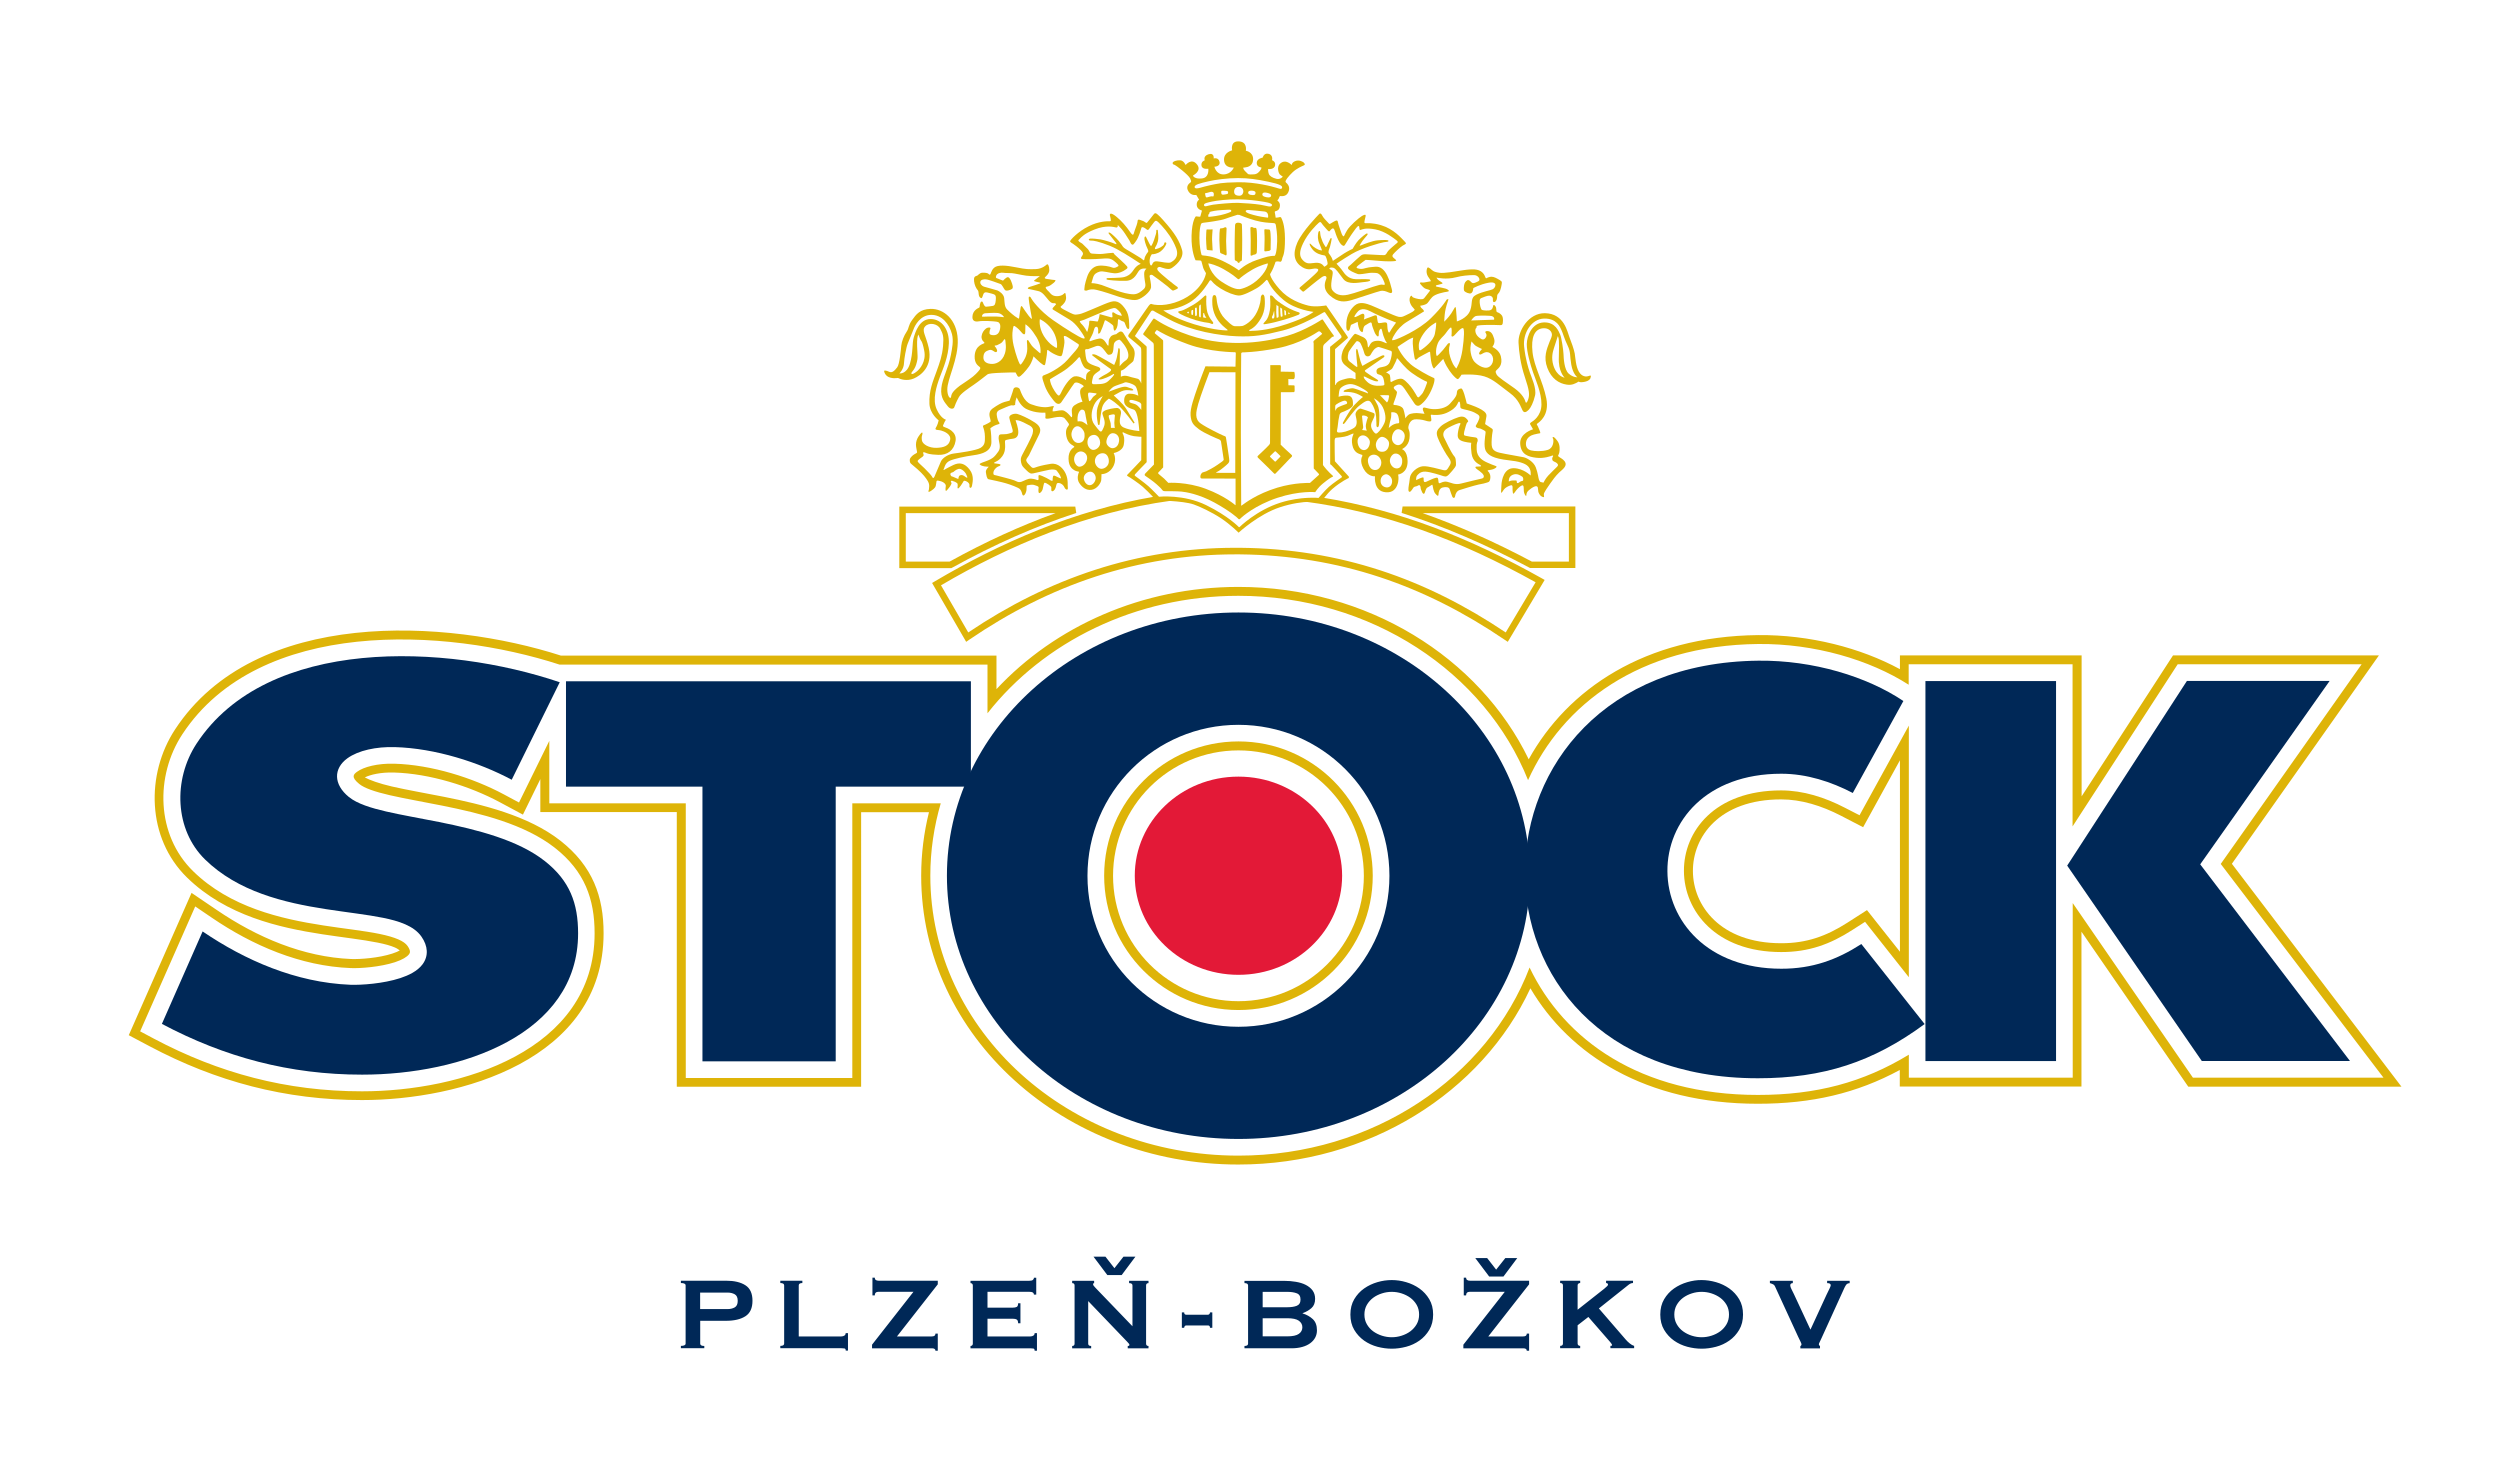 <?xml version="1.0" encoding="utf-8"?>
<!-- Generator: Adobe Illustrator 23.0.3, SVG Export Plug-In . SVG Version: 6.00 Build 0)  -->
<svg version="1.1" id="Layer_1" xmlns="http://www.w3.org/2000/svg" xmlns:xlink="http://www.w3.org/1999/xlink" x="0px" y="0px"
	 viewBox="0 0 311.8 184.3" style="enable-background:new 0 0 311.8 184.3;" xml:space="preserve">
<style type="text/css">
	.st0{fill:#DEB408;}
	.st1{fill:#002857;}
	.st2{fill:#E31937;}
</style>
<g>
	<path class="st0" d="M195.67,70.04V64h-18.23c4.47,1.57,9,3.59,13.61,6.04H195.67z M190.84,70.85l-0.09-0.05
		c-5.42-2.89-10.71-5.17-15.94-6.83l0.12-0.39l-0.12,0.39l0.12-0.8h21.55v7.67H190.84z"/>
	<path class="st0" d="M112.97,70.04h5.47c4.47-2.47,8.86-4.48,13.21-6.04h-18.68L112.97,70.04z M112.16,70.85v-7.26v-0.41h21.95
		l0.12,0.8c-5.08,1.65-10.23,3.92-15.49,6.83l-0.09,0.05H112.16z"/>
	<path class="st0" d="M120.64,79.46l0.35-0.2L120.64,79.46z M143.95,61.95c-9.95,1.69-19.28,5.78-27.35,10.55l-0.35,0.21l4.25,7.34
		l0.36-0.25c10.02-6.85,21.08-10.66,33.19-10.66c0.19,0,0.39,0,0.58,0c12.43,0.13,23.05,3.87,33.06,10.67l0.36,0.24l4.6-7.72
		l-0.37-0.21c-8.98-5.04-17.75-8.49-27.28-10.05h-0.14c-0.74,0.73-2.15-0.54-2.4,0.46c0.04,0.01,0.08,0.01,0.13,0.01
		c10.18,1.33,19.42,4.79,28.93,10.08l-3.73,6.26c-10.01-6.72-20.7-10.44-33.15-10.56c-0.2,0-0.4,0-0.59,0h-0.01
		c-12.14,0-23.25,3.79-33.28,10.56l-3.4-5.88c8.46-4.97,18.29-9.14,28.69-10.55c-0.3-0.86-1.66,0.34-2.39-0.39
		c0.72,0.72,2.09-0.47,2.39,0.39c0.04-0.01,0.08-0.01,0.12-0.02"/>
	<path class="st0" d="M258.51,112.63v21.78h-20.44v-2.87c-5.72,3.48-11.58,5.02-18.82,5.02c-14.7,0-24.19-6.9-28.48-15.89
		c-5.23,13.69-19.56,23.46-36.31,23.46c-21.14,0-38.43-15.54-38.43-34.91c0-3.13,0.46-6.15,1.3-9.03H106.3v34.26H85.53v-34.26H68.51
		v-7.79l-3.78,7.69l-1.9-1.02c-3.85-2.06-9.01-3.69-13.65-3.82c-2.09-0.06-3.82,0.4-4.64,1c-0.45,0.33-0.8,0.66,0.27,1.53
		c0.63,0.51,1.9,0.96,3.81,1.4c1.88,0.43,4.15,0.82,6.54,1.3c4.78,0.96,10.28,2.31,14.03,5.25c3.74,2.93,4.97,6.41,4.97,10.68
		c0,14.71-16.79,19.7-29.01,19.7c-9.41,0-17.85-2.27-25.96-6.57l-1.71-0.91l6.87-15.58l2.06,1.4c5.06,3.45,11.04,6.05,17.35,6.29
		c1.19,0.05,3.67-0.14,5.49-0.73c0.94-0.31,1.52-0.67,1.76-0.99c0.12-0.16,0.26-0.4-0.18-1.04c-0.42-0.6-1.5-1.09-3.49-1.5
		c-1.95-0.4-4.39-0.65-7.02-1.06c-5.31-0.82-11.63-2.26-16.24-6.77c-4.61-4.51-4.75-11.87-1.34-17.07
		C32.33,77,55.6,78.27,69.79,82.89h53.37v6.07c6.98-8.88,18.42-14.65,31.29-14.65c16.56,0,30.76,9.54,36.13,22.99
		c4.24-9.41,13.88-16.82,28.7-16.98c6.99-0.07,13.9,1.96,18.77,5.08v-2.55h20.44v20.22l13.11-20.22h22.94l-17.57,24.9l20.3,26.66
		h-23.77L258.51,112.63z M278.36,107.73l18.34-25.99h-25.68l-11.4,17.58V81.74h-22.66v1.72c-4.9-2.66-11.27-4.31-17.68-4.25
		c-14.14,0.15-23.78,6.75-28.62,15.49c-6.16-12.72-20.14-21.5-36.2-21.5c-12.03,0-22.89,4.93-30.18,12.75v-4.18H69.97
		c-14.24-4.58-38.14-6.04-48.14,9.21c-3.65,5.57-3.55,13.53,1.5,18.47c4.88,4.77,11.52,6.25,16.85,7.07
		c2.61,0.4,5.03,0.66,6.96,1.05c0.89,0.18,1.58,0.37,2.11,0.6c0.28,0.12,0.48,0.27,0.61,0.37c-0.19,0.11-0.48,0.25-0.93,0.39
		c-1.67,0.55-4,0.72-5.1,0.68c-6.04-0.24-11.81-2.73-16.77-6.1l-3.17-2.15l-7.83,17.75l2.62,1.39c8.26,4.38,16.88,6.7,26.48,6.7
		c12.16,0,30.12-4.97,30.12-20.81c0-4.54-1.34-8.37-5.4-11.55c-3.99-3.12-9.74-4.51-14.5-5.46c-2.38-0.47-4.64-0.86-6.51-1.29
		c-1.6-0.37-2.79-0.81-3.37-1.13c0.68-0.34,1.97-0.66,3.65-0.61c4.44,0.13,9.43,1.69,13.16,3.69l2.91,1.56l2.17-4.43v4.11h17.02
		v34.26h22.99V101.3h8.46c-0.63,2.55-0.97,5.19-0.97,7.92c0,20.08,17.9,36.02,39.55,36.02c16.26,0,30.4-8.99,36.43-21.98
		c4.89,8.3,14.37,14.4,28.36,14.4c6.73,0,12.33-1.3,17.71-4.21v2.06h22.66V116.2l13.32,19.33h26.59L278.36,107.73z"/>
	<path class="st0" d="M154.46,124.87c-8.64,0-15.64-7-15.64-15.64s7-15.64,15.64-15.64c8.64,0,15.64,7.01,15.64,15.64
		S163.09,124.87,154.46,124.87 M154.46,92.47c-9.25,0-16.75,7.5-16.75,16.75c0,9.25,7.5,16.75,16.75,16.75
		c9.25,0,16.75-7.5,16.75-16.75C171.21,99.98,163.71,92.47,154.46,92.47"/>
	<path class="st0" d="M236.96,94.82v23.88l-4.11-5.19l-2.43,1.56c-2.64,1.69-5.09,2.57-8.26,2.57c-7.62,0-11-4.7-11.02-8.98
		c-0.03-4.26,3.25-8.96,11.01-8.96c2.51,0,5.04,0.79,7.46,2.04l2.76,1.43L236.96,94.82z M230.11,100.75
		c-2.52-1.31-5.23-2.17-7.97-2.17c-8.32,0-12.16,5.14-12.12,10.07c0.03,4.95,3.96,10.09,12.14,10.09c3.42,0,6.08-0.96,8.86-2.75
		l1.59-1.02l5.46,6.91V90.5l-6.15,11.18L230.11,100.75z"/>
	<path class="st1" d="M154.46,76.39c20.18,0,36.35,14.8,36.35,32.83c0,18.03-16.17,32.83-36.35,32.83
		c-20.19,0-36.36-14.8-36.36-32.83C118.1,91.19,134.27,76.39,154.46,76.39 M154.46,128.06c10.4,0,18.83-8.43,18.83-18.83
		c0-10.4-8.43-18.83-18.83-18.83c-10.4,0-18.83,8.43-18.83,18.83C135.62,119.63,144.05,128.06,154.46,128.06"/>
</g>
<polygon class="st1" points="121.09,98.11 104.23,98.11 104.23,132.37 87.61,132.37 87.61,98.11 70.59,98.11 70.59,84.97 
	121.09,84.97 "/>
<g>
	<path class="st1" d="M240.04,127.72c-6.43,4.74-12.64,6.76-20.79,6.76c-19.73,0-29.17-12.96-29.05-25.87
		c0.11-12.93,9.82-26,29.12-26.21c6.83-0.07,13.55,1.99,18.07,5.03l-6.31,11.47c-2.71-1.41-5.75-2.4-8.92-2.4
		c-9.36,0-14.25,5.97-14.2,12.17c0.04,6.18,4.99,12.15,14.21,12.15c3.89,0,6.93-1.12,9.98-3.08L240.04,127.72z"/>
</g>
<path class="st1" d="M257.82,107.96l14.93-23.03h17.8l-16.14,22.87l18.68,24.53h-18.48L257.82,107.96z M256.43,107.31v1.35v23.68
	h-16.29v-47.4h16.29V107.31z"/>
<g>
	<path class="st1" d="M63.82,97.25c-4.08-2.18-9.55-3.93-14.57-4.07c-2.31-0.07-4.57,0.41-5.93,1.4c-1.74,1.27-1.75,3.24,0.19,4.82
		c1.05,0.85,2.79,1.38,4.65,1.81c1.9,0.44,4.19,0.83,6.6,1.31c4.82,0.97,9.84,2.25,13.16,4.85c3.14,2.46,4.18,5.29,4.18,9.04
		c0,12.62-14.59,17.62-26.93,17.62c-9.05,0-17.16-2.18-24.98-6.33l5.08-11.53c5.27,3.58,11.61,6.38,18.43,6.65
		c1.37,0.05,4.1-0.14,6.22-0.83c1.03-0.34,2.14-0.86,2.78-1.72c0.77-1.04,0.68-2.29-0.14-3.46c-0.95-1.36-2.86-1.95-4.78-2.34
		c-1.98-0.4-4.45-0.67-7.11-1.08c-5.27-0.81-11-2.19-15.1-6.2c-3.78-3.7-4.01-9.93-1.06-14.44c8.82-13.46,31.19-12.45,45.3-7.66
		L63.82,97.25z"/>
	<path class="st2" d="M154.46,96.86c7.17,0,12.93,5.57,12.93,12.36c0,6.8-5.76,12.36-12.93,12.36c-7.17,0-12.93-5.56-12.93-12.36
		C141.52,102.43,147.28,96.86,154.46,96.86"/>
	<path class="st0" d="M195.65,46.6c-0.57-0.5-0.63-1.93-0.65-2.44c-0.02-0.5-0.25-2.08-0.42-2.44c-0.17-0.36-0.57-1.55-2.02-1.51
		c-1.5,0.04-2.12,1.7-2.14,2.69c-0.02,0.99,0.48,2.67,0.78,3.53c0.29,0.86,1.07,2.56,1.05,4.03c-0.02,1.47-1.11,2.1-1.24,2.18
		c-0.13,0.08-0.23,0.19-0.17,0.27c0.06,0.08,0.36,0.63,0.36,0.63s-1.7,0.48-1.6,1.83c0.1,1.34,1.03,1.6,1.99,1.72
		c0.97,0.13,1.91-0.23,2-0.27c0.08-0.04,0.15,0.02,0.1,0.11c-0.04,0.08-0.15,0.19-0.08,0.42c0.06,0.23,0.36,0.23,0.55,0.4
		c0.19,0.17,0.21,0.29,0.04,0.46c-0.17,0.17-0.78,0.76-1.11,1.11c-0.34,0.36-0.59,0.88-0.59,0.88s-0.21-0.06-0.34-0.08
		c-0.12-0.02-0.17-0.17-0.23-0.32c-0.06-0.15-0.12-0.8-0.38-1.49c-0.25-0.69-1.07-1.18-1.51-1.28c-0.44-0.1-2.21-0.38-3.03-0.57
		c-0.82-0.19-0.92-0.57-0.97-0.94c-0.04-0.38,0.04-1.32,0.1-1.6c0.06-0.27,0.06-0.38-0.06-0.46c-0.13-0.08-0.86-0.57-0.86-0.57
		s0.1-0.53,0.17-0.99c0.06-0.46-0.5-0.76-0.95-0.99c-0.44-0.23-1.51-0.59-1.51-0.59s-0.17-0.75-0.31-1.18
		c-0.15-0.42-0.25-0.71-0.4-0.69c-0.15,0.02-0.48,0.1-0.51,0.44c-0.02,0.34-0.06,0.59-0.88,1.47c-0.54,0.58-1.47,0.71-2.2,0.66
		c-0.38-0.03-0.7-0.14-0.9-0.18c-0.59-0.12-0.06,0.76-0.06,0.76s-0.25,0-0.65-0.06c-0.4-0.06-1.07,0-1.32,0.17
		c-0.25,0.17-0.42,0.46-0.42,0.46s-0.1-0.71-0.25-1.13c-0.15-0.42-0.9-0.53-1.09-0.53c-0.19,0-0.17-0.08-0.13-0.23
		c0.04-0.15,0.3-0.76,0.38-1.13c0.08-0.38,0.04-0.21,0-0.32c-0.04-0.1-0.25-0.23-0.34-0.38c-0.08-0.15,0.02-0.29,0.4-0.44
		c0.38-0.15,0.63,0.06,0.93,0.48c0.29,0.42,1.07,1.6,1.24,1.85c0.17,0.25,0.4,0.33,0.61,0.23c0.21-0.1,0.8-0.57,1.3-1.53
		c0.5-0.96,0.69-1.81,0.52-1.89c-0.14-0.07-0.94-0.38-2.41-1.34c-1.47-0.97-2.14-2.54-2.14-2.54s0.76-0.54,1.33-0.88
		c0.35-0.21,0.63-0.29,0.63-0.29s-0.08,0.27-0.06,0.76c0.02,0.48,0.1,1.13,0.21,1.7c0.1,0.57,0.32,0.21,0.46,0.08
		c0.15-0.13,1.41-0.78,1.41-0.78l0.08,0.06c0,0,0.02,0.15,0.04,0.42c0.02,0.27,0.1,0.97,0.27,1.37c0.17,0.4,0.23,0.21,0.32,0.1
		c0.08-0.1,1.01-1.05,1.01-1.05s0.19,0.5,0.42,0.9c0.23,0.4,0.46,0.74,0.69,1.01c0.23,0.27,0.57,0.63,0.71,0.61
		c0.15-0.02,0.46-0.55,0.46-0.55s1.72-0.13,2.84,0.21c1.11,0.33,1.99,1.2,3.17,2.06c1.18,0.86,1.39,1.81,1.6,2.18
		c0.21,0.38,0.48,0.21,0.76-0.06c0.27-0.27,0.59-0.9,0.8-1.79c0.21-0.88-0.44-2.25-0.65-2.88c-0.21-0.63-0.53-1.6-0.71-3.21
		c-0.19-1.62,0.86-3.46,2.48-3.51c1.62-0.04,2.02,1.11,2.18,1.45c0.17,0.34,0.34,1.05,0.76,1.91c0.42,0.86,0.25,1.2,0.46,2.39
		c0.21,1.2,0.76,1.57,0.76,1.57S196.22,47.1,195.65,46.6 M193.73,45.55c-0.28-0.95-0.07-1.66,0.08-2.14
		c0.15-0.48,0.48-1.49,0.48-1.49s0.1,0.13,0.13,0.5c0.02,0.38,0.04,1.03,0,2.05c-0.05,1.02,0.12,1.58,0.31,2
		c0.18,0.42,0.41,0.63,0.41,0.63S194.17,46.99,193.73,45.55 M175.2,54.45c-0.06,0.73-0.5,1.09-0.86,1.07
		c-0.36-0.02-0.78-0.38-0.74-0.94c0.04-0.57,0.4-1.05,0.78-1.05C174.75,53.53,175.24,53.9,175.2,54.45 M174.88,57.35
		c0.04,0.36-0.06,1.01-0.59,1.07c-0.53,0.06-0.88-0.44-0.94-0.86c-0.06-0.42,0.27-0.94,0.63-0.99
		C174.48,56.51,174.84,56.99,174.88,57.35 M173.03,60.79c-0.38,0.02-0.84-0.23-0.84-0.8c0-0.57,0.4-0.82,0.67-0.84
		c0.27-0.02,0.72,0.32,0.76,0.78C173.66,60.39,173.41,60.77,173.03,60.79 M171.79,58.56c-0.29,0.13-0.84,0.11-1.09-0.61
		c-0.25-0.71,0.02-1.07,0.38-1.2c0.36-0.13,0.84,0.02,1.09,0.5C172.47,57.85,172.09,58.44,171.79,58.56 M170.2,56.13
		c-0.46,0.06-0.82-0.36-0.88-0.97c-0.06-0.61,0.36-0.9,0.73-0.86c0.38,0.04,0.78,0.44,0.8,0.8
		C170.87,55.46,170.66,56.07,170.2,56.13 M170.47,53.71l-0.57-0.08c0,0,0.02-0.13,0.09-0.21c0.06-0.08,0-0.34-0.04-0.73
		c-0.04-0.4-0.08-0.67-0.08-0.78c0-0.11,0.19-0.11,0.4-0.06c0.21,0.04,0.34,0.21,0.34,0.21s-0.13,0.29-0.23,0.78
		C170.26,53.31,170.47,53.71,170.47,53.71 M169.06,51.72c0.04,0.38,0.42,1.26-0.21,1.66c-0.63,0.4-1.47,0.59-1.87,0.57
		c-0.4-0.02-0.17-0.36-0.15-0.71c0.02-0.36,0.17-1.3,0.23-1.49c0.06-0.19,0.14-0.27,0.33-0.34c0.19-0.06,1.35-0.5,1.35-0.92
		c0-0.42,0.02-1.11-0.65-1.15c-0.67-0.04-1.14,0.15-1.14,0.15s0.04-0.65,0.13-0.9c0.09-0.25,0.63-0.65,1.3-0.69
		c0.67-0.04,1.81,0.69,2.04,0.86c0.23,0.17,0.19,0.31,0.19,0.31s-0.31-0.15-0.59-0.23c-0.27-0.08-1.09-0.44-1.39-0.42
		c-0.29,0.02-0.86,0.19-0.97,0.27c-0.1,0.08-0.19,0.21,0.19,0.19c0.38-0.02,0.96,0.06,1.34,0.21c0.38,0.15,0.8,0.42,0.8,0.42
		s-0.99,0.78-1.51,1.55c-0.53,0.78-0.93,1.55-0.99,1.66c-0.06,0.11,0.04,0.27,0.23,0.04c0.19-0.23,1.24-1.74,1.83-2.18
		c0.59-0.44,1.09-0.88,1.45-0.38c0.36,0.5,0.59,1.18,0.63,1.78c0.04,0.61,0.04,0.94,0.04,1.11c0,0.17,0.25,0.38,0.32-0.12
		c0.06-0.5,0.12-1.85-0.17-2.44c-0.29-0.59-0.48-0.86-0.48-0.86s0.93,0.42,1.28,1.49s0.1,1.53-0.13,1.95
		c-0.23,0.42-0.69,0.99-0.88,0.97c-0.19-0.02-0.46-0.44-0.54-0.65c-0.08-0.21-0.11-0.44,0-0.73c0.11-0.29,0.31-0.57,0.36-0.86
		c0.04-0.3-0.04-0.29-0.25-0.38c-0.21-0.08-1.28-0.46-1.47-0.5C169.52,50.9,169.02,51.34,169.06,51.72 M166.55,51.26
		c0,0-0.05-0.51-0.01-0.68c0.04-0.17,0.86-0.59,1.16-0.61c0.29-0.02,0.42,0.36,0.21,0.42c-0.21,0.06-0.86,0.31-1.07,0.44
		C166.63,50.96,166.55,51.26,166.55,51.26 M168.56,45.27c-0.12-0.11-0.36-0.2-0.44-0.48c-0.07-0.26,0.03-0.7,0.07-0.83
		c0.08-0.25,0.82-1.2,0.94-1.34c0.13-0.15,0.32-0.04,0.46,0.08c0.15,0.13,0.42,0.82,0.57,1.36c0.15,0.55,0.65,0.42,0.78,0.19
		c0.12-0.23,0.25-0.42,0.38-0.59c0.12-0.17,0.46-0.42,0.67-0.38c0.21,0.04,1.22,0.4,1.37,0.44c0.15,0.04,0.23,0.08,0.23,0.25
		s-0.02,0.57-0.25,1.18c-0.23,0.61-0.97,0.61-1.18,0.67c-0.21,0.06-0.53,0.17-0.48,0.55c0.04,0.38,0.25,0.27,0.57,0.44
		c0.31,0.17,0.35,0.63,0.4,0.94c0.04,0.32,0.04,0.32-0.53,0.36c-1.17,0.09-1.6-0.48-1.83-0.72s-0.21-0.44-0.21-0.44
		s0.15,0,0.32,0.11c0.17,0.1,0.94,0.48,1.26,0.5c0.31,0.02,0.27-0.08,0.12-0.21c-0.08-0.07-0.41-0.24-0.73-0.45
		c-0.23-0.15-0.47-0.34-0.62-0.43c-0.34-0.21-0.15-0.31-0.15-0.31s2.04-1.41,2.27-1.57c0.23-0.17,0.08-0.32-0.09-0.27
		c-0.17,0.04-0.42,0.21-0.96,0.46c-0.55,0.25-1.58,0.86-1.58,0.86s-0.14-0.26-0.24-0.59c-0.15-0.5-0.29-1.15-0.34-1.34
		c-0.08-0.32-0.23-0.19-0.21,0.13c0.02,0.32,0.11,1.47,0.15,1.7c0.04,0.23-0.02,0.27-0.13,0.19
		C169.04,45.65,168.79,45.48,168.56,45.27 M172.3,40.27c-0.27,0.04-0.38,0.06-0.44-0.06c-0.06-0.13-0.08-0.4-0.13-0.73
		c-0.04-0.34-0.54-0.02-0.75,0.04c-0.21,0.06-0.88,0.33-0.88,0.33s0.17-0.55-0.02-0.69c-0.2-0.14-0.59,0.23-0.99,0.37
		c-0.39,0.14,0-0.37,0.14-0.54c0.14-0.17,0.54-0.77,1.67-0.17c1.41,0.75,3.22,1.41,3.22,1.41s-0.62,0.85-0.74,1.1
		c-0.13,0.25-0.19,0.15-0.25,0c-0.06-0.15-0.12-0.57-0.12-0.9C172.99,40.09,172.57,40.23,172.3,40.27 M173.6,47.6
		c-0.21,0.13-0.19-0.13-0.19-0.21s0-0.34-0.06-0.57c-0.06-0.23-0.48-0.36-0.48-0.36s0.46-0.29,0.63-0.38
		c0.17-0.08,0.25-0.36,0.49-0.8c0.23-0.44,0.19-0.59,0.27-0.59c0.08,0,0.5,0.63,1.22,1.32c0.72,0.69,1.91,1.34,2.23,1.49
		c0.32,0.15,0.32,0.06,0.23,0.36c-0.06,0.19-0.26,0.73-0.48,1.12c-0.12,0.2-0.29,0.33-0.36,0.42c-0.19,0.25-0.29,0.15-0.36,0.04
		c-0.07-0.11-0.27-0.48-0.51-0.84c-0.23-0.36-0.88-1.13-1.28-1.32C174.55,47.1,173.81,47.48,173.6,47.6 M173.2,53.38
		c0,0,0.11-0.65,0.23-1.03c0.13-0.38,0.08-0.92,0.08-0.92s0.32-0.08,0.61,0.08c0.29,0.17,0.34,0.67,0.38,0.97
		c0.04,0.3-0.04,0.32-0.17,0.32c-0.13,0-0.21,0.02-0.46,0.11C173.62,52.98,173.2,53.38,173.2,53.38 M172.97,50.19
		c0,0-0.12-0.15-0.27-0.29c-0.15-0.15-0.59-0.61-0.59-0.61s0.86-0.02,1.03,0c0.17,0.02,0.11,0.13,0.04,0.48
		C173.12,50.12,172.97,50.19,172.97,50.19 M173.24,55.23c0.04,0.38-0.15,1.05-0.74,1.11c-0.59,0.06-0.84-0.29-0.9-0.76
		c-0.06-0.46,0.32-1.03,0.69-1.09C172.67,54.43,173.2,54.85,173.24,55.23 M178.96,41.62c-0.19,0.94-1.37,1.78-1.64,1.97
		c-0.27,0.19-0.34,0.13-0.36-0.23c-0.02-0.36-0.06-0.82,0.59-1.76c0.65-0.95,1.57-1.39,1.57-1.39S179.15,40.67,178.96,41.62
		 M180.57,42.88c-0.1,0.11-0.38,0.52-0.61,0.78c-0.23,0.25-0.67,0.74-0.75,0.74c-0.08,0-0.25-0.71,0.12-1.6
		c0.22-0.52,0.76-0.92,0.9-1.13c0.15-0.21,0.61-0.86,0.74-0.82c0.12,0.04,0.08,0.53,0.08,0.76c0,0.23-0.08,0.32,0.06,0.36
		c0.15,0.04,0.4-0.27,0.59-0.48c0.19-0.21,0.57-0.61,0.76-0.57c0.19,0.04,0.17,1.11-0.06,2.69c-0.23,1.57-0.77,2.35-0.77,2.35
		s-0.2-0.19-0.41-0.56c-0.13-0.24-0.27-0.62-0.35-0.87c-0.21-0.63-0.17-1.15-0.06-1.49C180.91,42.69,180.68,42.77,180.57,42.88
		 M175.49,40.13c0.71-0.42,2.12-1.3,2.12-1.3s-0.06-0.21-0.25-0.34c-0.19-0.12-0.23-0.36-0.23-0.36s0.4-0.04,0.71-0.19
		c0.32-0.15,0.4-0.5,0.8-0.9c0.4-0.4,1.51-0.61,1.81-0.65c0.29-0.04,0.34-0.12,0.08-0.29c-0.25-0.17-1.07-0.27-1.32-0.34
		c-0.25-0.06-0.06-0.19-0.06-0.19s0.4-0.08,0.67-0.17c0.27-0.08-0.1-0.23-0.38-0.44c-0.27-0.21-0.27-0.34-0.27-0.34
		s1.2,0.29,2.43-0.04c0.7-0.19,1.54-0.27,2.23-0.27c0.42,0,0.71,0.34,0.68,0.59c-0.02,0.17-0.25,0.24-0.43,0.32
		c-0.44,0.19-0.52,0.02-0.61-0.06c-0.08-0.09-0.21-0.21-0.35-0.23c-0.15-0.02-0.4,0.21-0.48,0.48c-0.08,0.27-0.12,0.76,0,0.9
		c0.13,0.15,0.61,0.36,0.82,0.27c0.27-0.11,0.29-0.65,0.29-0.65s0.86-0.48,1.91-0.67c1.21-0.22,0.88,0.65,0.5,0.82
		c-0.38,0.17-1.2,0.27-2.02,0.67c-0.82,0.4-0.42,0.99-0.78,1.97c-0.36,0.99-1.66,1.37-1.66,1.37s-0.04-0.99-0.11-1.55
		c-0.06-0.57-0.19-0.04-0.59,0.55c-0.4,0.59-0.88,1.03-0.88,1.03s0.04-0.84,0.11-1.24c0.06-0.4,0.31-1.26,0.4-1.47
		c0.08-0.21-0.21-0.04-0.21-0.04s-0.42,0.8-1.95,2.31c-1.53,1.51-4.22,2.64-4.54,2.71c-0.31,0.06-0.34,0.08-0.29-0.08
		c0.04-0.17,0.13-0.36,0.38-0.74C174.27,41.18,174.78,40.55,175.49,40.13 M185.84,39.39c0.65,0.04,0.5,0.48,0.5,0.48l-2.86,0.1
		c0,0,0.27-0.4,0.5-0.52C184.23,39.33,185.19,39.35,185.84,39.39 M184.84,43.53c0,0-0.54,0.53-0.31,0.67
		c0.23,0.15,0.69-0.57,1.3-0.15c0.61,0.42,0.48,1.43-0.17,1.74c-0.65,0.32-1.62-0.44-1.87-0.8c-0.25-0.36-0.36-0.9-0.4-1.3
		c-0.04-0.4,0.13-1.11,0.13-1.11s0.25,0.27,0.4,0.44C184.06,43.19,184.84,43.53,184.84,43.53 M189.96,59.91
		c-0.03,0.09-0.16,0.08-0.26,0.11c-0.11,0.04-0.24,0.16-0.31,0.2c-0.07,0.04-0.18,0.04-0.2-0.01c-0.03-0.05-0.01-0.2-0.03-0.24
		c-0.01-0.04-0.11-0.07-0.46-0.05c-0.34,0.01-0.52,0.14-0.52,0.14s-0.09-0.6,0.48-0.84c0.56-0.24,1,0.11,1.18,0.22
		C190.01,59.55,189.99,59.82,189.96,59.91 M165.89,43.26l0.01,14.63c0,0,0.05,0.03,0.17,0.13c0.12,0.1,1.14,1.23,1.25,1.35
		c0.11,0.12,0,0.18,0,0.18s-1.07,0.72-1.58,1.17c-0.51,0.46-1.29,1.38-1.29,1.38s-2.18-0.21-4.72,0.58
		c-3.01,0.94-5.14,3.06-5.14,3.06h-0.08c0,0-1.29-1.37-4.08-2.74c-2.79-1.37-5.88-1.05-5.88-1.05s-0.86-0.9-1.32-1.31
		c-0.46-0.41-1.6-1.24-1.67-1.29c-0.07-0.05-0.04-0.14,0-0.2s1.45-1.51,1.45-1.51s-0.01-2.92-0.01-6.1c0-3.82,0.01-8.02,0.01-8.06
		c0-0.07,0.02-0.24-0.04-0.3c-0.06-0.06-1.43-1.27-1.43-1.27s1.95-2.97,2.02-3.08c0.07-0.11,0.23-0.11,0.3-0.07
		c0.07,0.04,0.2,0.15,2.03,1.11c2.77,1.45,6.24,1.99,8.38,2.07c2.13,0.08,3.37-0.13,5.72-0.72c2.34-0.6,4.99-2.2,5.05-2.24
		c0.06-0.04,0.18-0.09,0.22-0.02c0.04,0.07,2.05,2.96,2.05,2.96l-0.02,0.2L165.89,43.26z M148.66,37.53
		c1.2-0.83,2.12-2.37,2.19-2.49c0.07-0.12,0.17-0.1,0.25-0.02c0.08,0.09,0.31,0.45,1.13,0.96c0.82,0.51,1.75,0.86,2.28,0.88
		c0.52,0.01,1.57-0.54,2.17-0.88c0.6-0.33,1.11-0.9,1.22-1.02c0.1-0.11,0.18-0.03,0.26,0.13s0.51,1.16,1.97,2.36
		c1.46,1.2,3.69,1.45,3.69,1.45s-0.72,0.65-3.33,1.52c-2.62,0.88-4.2,0.83-4.32,0.84c-0.12,0.01-0.39,0.05-0.38-0.04
		c0.01-0.09,0.15-0.1,0.3-0.21c0.15-0.1,0.57-0.3,1.17-1.3c0.6-1.01,0.5-2.13,0.47-2.53c-0.03-0.4-0.18-0.45-0.25-0.45
		c-0.08,0.01-0.24,0.16-0.24,0.41s-0.04,0.84-0.46,1.75c-0.57,1.21-1.59,1.71-1.81,1.76c-0.22,0.05-0.87,0.04-0.98,0.03
		c-0.11-0.02-0.27,0.04-1.2-0.9c-0.92-0.93-1.03-2.24-1.06-2.51c-0.03-0.27-0.08-0.46-0.26-0.47c-0.18-0.01-0.24,0.16-0.26,0.4
		c-0.02,0.24-0.11,1.19,0.37,2.2c0.48,1.01,1.43,1.65,1.48,1.69c0.05,0.04,0.04,0.12,0.04,0.12s-1.53,0.04-4.17-0.77
		c-2.64-0.81-3.84-1.73-3.84-1.73S146.98,38.69,148.66,37.53 M158.13,32.85c0,0,0.01,0.73-1.02,1.8c-1.03,1.07-2.27,1.41-2.53,1.41
		c-0.26,0-0.81,0.01-2.24-0.94c-1.43-0.95-1.64-2.27-1.64-2.27s0.42,0.03,1.25,0.39c0.83,0.36,1.92,1.1,2.22,1.38
		c0.3,0.28,0.34,0.23,0.44,0.12c0.1-0.1,0.68-0.59,1.63-1.14C157.21,33.05,158.13,32.85,158.13,32.85 M150.12,31.87
		c-0.26-0.03-0.25-0.04-0.29-0.18c-0.04-0.13-0.24-0.94-0.24-2c0-1.07,0.12-1.46,0.17-1.65c0.05-0.18,0.09-0.22,0.34-0.26
		c0.25-0.04,0.84-0.08,2.13-0.33c0.46-0.09,0.81-0.24,1.13-0.35c0.58-0.19,0.96-0.31,0.96-0.31l0.24,0.01c0,0,1.07,0.44,2.01,0.7
		c0.94,0.26,1.63,0.28,2.08,0.31c0.21,0.01,0.34,0.02,0.4,0.09c0.08,0.08,0.09,0.31,0.13,0.56c0.08,0.47,0.17,1.36,0.06,2.44
		c-0.12,1.09-0.3,1.01-0.3,1.01s-0.3-0.02-0.85,0.1c-0.35,0.08-0.81,0.24-1.36,0.42c-1.4,0.47-2.22,1.29-2.22,1.29
		s-0.73-0.57-2.02-1.18C151.18,31.92,150.38,31.9,150.12,31.87 M157.46,24.15c0.07-0.18,0.34-0.17,0.66-0.08
		c0.33,0.09,0.45,0.2,0.41,0.36c-0.04,0.16-0.17,0.25-0.62,0.16C157.47,24.5,157.39,24.32,157.46,24.15 M155.67,24.02
		c0.01-0.15,0.1-0.26,0.49-0.24c0.39,0.02,0.45,0.19,0.43,0.29c-0.02,0.1,0.01,0.28-0.38,0.26
		C155.78,24.31,155.67,24.17,155.67,24.02 M153.92,23.87c0.01-0.33,0.21-0.56,0.56-0.56c0.49-0.01,0.58,0.38,0.59,0.53
		c0.01,0.16-0.08,0.57-0.49,0.57C154.08,24.41,153.91,24.2,153.92,23.87 M152.32,23.86c0-0.04,0.04-0.06,0.13-0.07
		c0.09-0.01,0.38,0,0.53,0.02c0.14,0.02,0.2,0.08,0.19,0.2c-0.01,0.13-0.02,0.16-0.13,0.19c-0.11,0.03-0.33,0.07-0.5,0.08
		s-0.22-0.09-0.23-0.27C152.31,23.85,152.32,23.9,152.32,23.86 M150.35,24.09c0.07-0.01,0.26-0.04,0.49-0.12
		c0.12-0.04,0.26-0.07,0.37-0.03c0.11,0.03,0.18,0.12,0.18,0.28c-0.01,0.32-0.06,0.3-0.19,0.27c-0.13-0.03-0.42,0.06-0.62,0.12
		c-0.2,0.06-0.19-0.06-0.25-0.26C150.28,24.15,150.28,24.11,150.35,24.09 M153.53,26.39c-0.05,0.05-0.46,0.25-1.3,0.44
		c-0.83,0.18-1.52,0.22-1.52,0.22l-0.02-0.26c0,0,0.08-0.07,0.11-0.11c0.03-0.04,0.03-0.14,0.06-0.21c0.03-0.07,0.26-0.1,0.59-0.17
		c0.33-0.08,1.8-0.16,1.98-0.14C153.6,26.18,153.58,26.35,153.53,26.39 M158.15,27.15c0,0-0.65-0.07-1.29-0.21
		c-0.64-0.15-1.51-0.37-1.5-0.6c0-0.12,0.15-0.15,0.36-0.15c0.21,0,1.41,0.13,1.99,0.19C158.29,26.44,158.15,27.15,158.15,27.15
		 M157.23,25.54c-0.72-0.12-2.19-0.22-2.84-0.24c-0.65-0.02-2.38,0.13-3.1,0.23c-0.67,0.1-1.1,0.37-1.13,0.04
		c-0.02-0.22,0.46-0.31,1-0.43c0.53-0.12,2.01-0.3,3.25-0.28c1.24,0.02,2.42,0.18,2.85,0.25c0.43,0.07,1.48,0.2,1.38,0.5
		C158.55,25.92,157.95,25.66,157.23,25.54 M149,23.37c-0.1-0.35,0.74-0.52,1.65-0.74c0.91-0.22,2.45-0.42,3.76-0.42
		c1.32,0,2.37,0.16,3.8,0.46c1.43,0.3,1.77,0.51,1.69,0.75c-0.07,0.25-0.35,0.1-0.74-0.01c-0.39-0.12-2.55-0.72-4.76-0.68
		c-2.21,0.04-2.42,0.17-3.43,0.36C149.97,23.28,149.11,23.71,149,23.37 M142.35,51.14c0,0-0.34-0.5-0.66-0.68s-0.89-0.16-0.84-0.45
		c0.05-0.29,0.81-0.03,1.15,0.11c0.34,0.13,0.34,0.32,0.34,0.32V51.14z M140.15,53.32c-0.81-0.37-0.39-1.29-0.34-1.76
		s-0.29-0.68-0.52-0.68c-0.24,0-1.29,0.16-1.6,0.39c-0.32,0.24-0.21,0.29,0,0.95c0.21,0.66,0,1.02-0.21,1.44
		c-0.21,0.42-0.45-0.03-0.97-0.68c-0.53-0.66-0.42-1.71-0.05-2.49c0.37-0.79,1.08-1.08,1.08-1.08s-0.42,0.6-0.66,1.44
		c-0.24,0.84,0.08,2.15,0.08,2.15l0.18-0.03c0,0,0.13-1.47,0.32-2.15c0.18-0.68,0.84-1.1,0.84-1.1s0.5,0.21,1.24,0.89
		c0.74,0.68,1.84,2.21,1.84,2.21l0.13-0.1c0,0-0.6-0.97-1.02-1.68c-0.42-0.71-1.58-1.71-1.58-1.71s0.05-0.05,0.74-0.42
		c0.68-0.37,1.15-0.24,1.42-0.21c0.26,0.03,0.34-0.05,0.21-0.16c-0.13-0.11-0.32-0.11-0.68-0.26c-0.37-0.16-1.1,0.13-1.42,0.24
		c-0.32,0.11-0.92,0.34-0.92,0.34s0.26-0.37,0.55-0.58c0.29-0.21,1.29-0.47,1.47-0.58c0.18-0.1,1,0.16,1.29,0.42
		c0.29,0.26,0.4,1.23,0.4,1.23s-0.13-0.05-0.32-0.13c-0.18-0.08-0.58-0.13-0.89-0.11c-0.31,0.03-0.6,0.32-0.55,1
		c0.05,0.68,0.92,0.87,1.18,0.97c0.26,0.11,0.34,0.39,0.47,0.87c0.13,0.47,0.24,1.81,0.24,1.81S140.96,53.68,140.15,53.32
		 M139.04,53.37l-0.49-0.01c0,0,0.01-0.32-0.03-0.57c-0.04-0.24-0.25-0.7-0.24-0.87c0-0.17,0.03-0.13,0.35-0.21
		c0.32-0.08,0.42-0.01,0.42,0.12c0,0.13-0.07,0.56-0.07,0.92C138.98,53.11,139.04,53.37,139.04,53.37 M139.57,55.02
		c-0.1,0.78-0.66,0.92-0.92,0.87c-0.26-0.05-0.71-0.39-0.66-0.84c0.05-0.45,0.34-1,0.76-1.02C139.18,54,139.65,54.37,139.57,55.02
		 M138.28,57.7c-0.08,0.5-0.63,0.84-1.02,0.76c-0.4-0.08-0.82-0.63-0.68-1.18c0.13-0.55,0.66-0.82,1.1-0.74
		C138.13,56.63,138.36,57.2,138.28,57.7 M136.65,59.72c-0.05,0.37-0.37,0.84-0.81,0.79c-0.45-0.05-0.74-0.68-0.66-1.02
		c0.08-0.34,0.42-0.68,0.84-0.66C136.44,58.86,136.71,59.36,136.65,59.72 M134.55,58.2c-0.29-0.05-0.66-0.55-0.58-1.08
		c0.08-0.53,0.52-0.87,0.92-0.81c0.4,0.05,0.84,0.45,0.66,1.08C135.37,58.02,134.84,58.25,134.55,58.2 M133.63,54.24
		c-0.03-0.39,0.24-1.05,0.71-1.08c0.47-0.03,0.89,0.58,0.92,0.92c0.03,0.34,0.05,1.05-0.63,1.16
		C133.95,55.34,133.66,54.63,133.63,54.24 M133.53,51.94c-0.13-0.17-0.45-0.53-0.79-0.7c-0.33-0.18-0.96,0.04-1.26,0.06
		c-0.13,0.01-0.2,0-0.2,0s0.01-0.34,0.09-0.46c0.14-0.21,0.11-0.25-0.48-0.11c-0.6,0.14-1.42,0.02-2.32-0.32
		c-0.89-0.34-1.26-1.58-1.38-1.86c-0.11-0.28-0.71-0.37-0.8,0c-0.09,0.37-0.48,1.42-0.48,1.42s-0.23,0.05-0.62,0.16
		c-0.39,0.11-0.89,0.39-1.51,0.83c-0.62,0.44-0.3,1.15-0.27,1.31c0.02,0.16,0.09,0.28,0,0.35c-0.09,0.07-0.41,0.25-0.62,0.34
		c-0.21,0.09-0.34,0.09-0.28,0.28c0.07,0.18,0.23,0.64,0.23,1.24s0.02,1.03-0.55,1.38c-0.57,0.34-2.71,0.62-3.37,0.71
		c-0.66,0.09-1.35,0.53-1.56,0.96c-0.21,0.44-0.67,1.63-0.82,1.93c-0.16,0.3-0.23,0.11-0.32-0.05c-0.09-0.16-0.46-0.55-0.92-1.01
		c-0.46-0.46-0.85-0.73-0.85-0.89c0-0.16,0.46-0.41,0.64-0.57c0.18-0.16,0.09-0.25,0.05-0.41c-0.05-0.16,0.07-0.16,0.28-0.07
		c0.21,0.09,0.46,0.23,1.6,0.27c1.15,0.05,1.97-0.57,2.16-1.74c0.18-1.17-1.03-1.6-1.38-1.72c-0.34-0.11-0.14-0.25-0.07-0.46
		c0.07-0.21,0.25-0.46,0.25-0.46s-0.64-0.14-1.17-1.33c-0.53-1.19-0.02-2.84,0.41-3.99c0.44-1.15,1.06-2.57,1.12-4.19
		c0.07-1.63-0.8-3.03-2.25-3.05c-1.44-0.02-1.93,1.65-2.13,2.31c-0.21,0.67-0.07,1.95-0.48,3.28c-0.41,1.33-1.31,1.19-1.31,1.19
		s0.56-0.51,0.58-1.32c0.01-0.43,0.26-1.92,0.47-2.42c0.2-0.5,0.59-1.42,0.74-1.82c0.14-0.4,0.81-1.71,2.15-1.74
		c1.37-0.03,2.29,1.14,2.62,2.4c0.22,0.87,0.01,1.82-0.13,2.57c-0.35,1.83-1.07,2.91-1.2,4.17c-0.13,1.26,0.48,1.82,0.79,2.24
		s0.7,0.36,0.8,0.2c0.05-0.08,0.11-0.29,0.21-0.53c0.11-0.26,0.26-0.55,0.39-0.79c0.25-0.47,1.24-1.12,1.85-1.54
		c0.56-0.38,1.55-1.17,1.71-1.29c0.17-0.12,0.74-0.17,1.73-0.21c0.99-0.05,1.79-0.04,1.79-0.04s0.03,0.12,0.12,0.24
		c0.08,0.12,0.1,0.31,0.3,0.3c0.2-0.01,0.86-0.74,1.25-1.29c0.39-0.55,0.56-1.26,0.56-1.26s0.56,0.57,0.86,0.81
		c0.3,0.24,0.43,0.33,0.53,0.29c0.09-0.05,0.11-0.37,0.21-0.91c0.11-0.54,0.06-0.94,0.14-0.98c0.08-0.04,0.25,0.2,0.69,0.43
		c0.44,0.23,0.83,0.39,1.01,0.33c0.18-0.06,0.23-0.62,0.36-1.25c0.13-0.63,0-0.95-0.02-1.11c-0.02-0.15,0.06-0.19,0.29-0.1
		c0.23,0.1,1.19,0.77,1.39,0.88s0.25,0.15,0.15,0.38c-0.09,0.23-0.42,0.6-1.37,1.67c-0.95,1.07-2.55,1.8-2.91,1.91
		c-0.36,0.11-0.26,0.36,0.07,1.31c0.33,0.95,1.12,1.88,1.29,2.06c0.17,0.18,0.51,0.36,0.77,0.02s1.37-2.06,1.62-2.37
		c0.25-0.31,0.96,0.15,1.1,0.26c0.13,0.11,0.06,0.17-0.04,0.23c-0.1,0.06-0.39,0.18-0.32,0.75c0.07,0.57,0.29,1.05,0.29,1.05
		s-0.46,0.08-0.99,0.44c-0.52,0.36-0.31,0.94-0.3,1.23C133.72,52.06,133.66,52.11,133.53,51.94 M115.27,43.74
		c0.28,1.38-0.6,2.29-0.8,2.48c-0.21,0.18-0.6,0.5-0.76,0.41c-0.16-0.09,0.09-0.27,0.3-0.6c0.21-0.32,0.34-0.8,0.41-1.21
		c0.07-0.41-0.07-1.51-0.04-2.2c0.02-0.69,0.16-0.89,0.16-0.89s0.09,0.21,0.21,0.53C114.86,42.57,115,42.36,115.27,43.74
		 M123.36,43.66c0.41-0.14,0.66,0.33,0.89,0.25c0.24-0.08,0.03-0.47-0.08-0.6c-0.11-0.12-0.19-0.22-0.03-0.22
		c0.16,0,0.27-0.05,0.63-0.25c0.36-0.2,0.42-0.53,0.52-0.53c0.06,0,0.1,0.01,0.12,0.38c0.01,0.2,0.08,0.49,0.02,0.94
		c-0.17,1.29-1.04,1.76-1.68,1.76c-0.64,0-1.13-0.25-1.1-0.85S122.95,43.8,123.36,43.66 M124.3,39.48c-0.31-0.02-1.64,0-1.76,0.02
		c-0.13,0.01-0.06-0.39,0.33-0.43c0.28-0.02,1.13-0.08,1.59-0.03c0.46,0.05,0.85,0.53,0.72,0.52
		C125.05,39.54,124.61,39.49,124.3,39.48 M129.69,39.81c0,0,0.74,0.28,1.43,1.18c0.69,0.9,0.74,1.9,0.72,2.22
		c-0.01,0.26-0.13,0.16-0.13,0.16s-0.83-0.35-1.52-1.46C129.5,40.78,129.69,39.81,129.69,39.81 M128.12,43.5
		c0,0.91-0.5,1.57-0.66,1.79c-0.16,0.22-0.2,0.24-0.3,0.06c-0.1-0.17-0.44-0.99-0.74-2.25c-0.3-1.26-0.09-2.17-0.03-2.36
		c0.06-0.19,0.21-0.05,0.49,0.17c0.28,0.22,0.41,0.44,0.63,0.66c0.22,0.22,0.36,0.14,0.36-0.14s0.02-0.99,0.02-0.99
		s0.24,0.14,0.57,0.49c0.25,0.27,0.55,0.69,0.82,1.13c0.6,1.01,0.49,1.78,0.49,1.94c0,0.16-0.14-0.03-0.74-0.54
		c-0.6-0.5-0.71-1.08-0.86-1.05C127.99,42.45,128.12,42.59,128.12,43.5 M122.71,35.75c-0.25-0.08-0.5-0.36-0.44-0.61
		c0.06-0.25,0.35-0.32,0.69-0.3c0.35,0.02,1.63,0.52,1.82,0.58c0.19,0.06,0.39,0.55,0.55,0.74c0.16,0.19,0.66,0.02,0.88-0.12
		c0.22-0.14,0.05-0.57-0.06-0.87c-0.11-0.3-0.25-0.58-0.45-0.6c-0.2-0.01-0.6,0.43-0.6,0.43s-0.46-0.16-0.61-0.24
		c-0.16-0.08-0.36-0.02-0.25-0.36c0.11-0.35,0.63-0.43,0.9-0.38c0.27,0.05,0.72,0.02,1.08,0.05c0.36,0.03,1.12,0.22,1.76,0.31
		c0.64,0.09,1.71,0.06,1.71,0.06s-0.38,0.3-0.54,0.41c-0.16,0.11-0.24,0.17-0.14,0.22c0.09,0.05,0.49,0.13,0.63,0.16
		c0.14,0.03,0.14,0.09,0.08,0.12c-0.06,0.03-1.08,0.38-1.3,0.43s-0.3,0.24-0.17,0.25c0.13,0.01,0.68,0.16,1.23,0.27
		c0.55,0.11,0.9,0.68,1.31,1.15c0.41,0.47,0.6,0.35,0.71,0.36s0.27,0.1,0.19,0.17c-0.08,0.08-0.17,0.19-0.3,0.33
		c-0.13,0.14-0.17,0.24-0.05,0.31c0.13,0.08,1.21,0.74,2.08,1.26c0.86,0.52,1.57,1.7,1.78,2.06c0.2,0.36-0.01,0.31-0.27,0.22
		s-1.86-1.02-3.59-2.23c-1.73-1.21-2.63-2.53-2.71-2.69c-0.08-0.16-0.16-0.28-0.27-0.24s-0.05,0.38,0.02,0.87
		c0.06,0.49,0.27,1.49,0.31,1.78c0.05,0.28-0.2-0.03-0.42-0.3c-0.22-0.27-0.58-0.82-0.75-1.07c-0.17-0.25-0.22,0-0.25,0.22
		c-0.03,0.22-0.1,0.57-0.14,0.96c-0.05,0.39-0.03,0.3-0.27,0.17c-0.33-0.18-0.91-0.68-1.26-1.04c-0.35-0.36-0.3-0.93-0.36-1.42
		c-0.06-0.49-0.61-0.85-0.83-0.94C124.17,36.14,122.96,35.83,122.71,35.75 M135.24,39.87c0.35-0.14,2.73-1.18,3.29-1.35
		c0.56-0.18,0.61-0.13,0.99,0.23c0.38,0.36,0.39,0.64,0.39,0.64s-0.3-0.04-0.59-0.17c-0.29-0.13-0.41-0.3-0.53-0.27
		c-0.12,0.03-0.07,0.31-0.04,0.49c0.03,0.18-0.11,0.15-0.23,0.12c-0.11-0.03-1.06-0.31-1.24-0.35c-0.18-0.04-0.15,0-0.15,0.12
		c0,0.12-0.11,0.48-0.16,0.63c-0.05,0.15-0.09,0.16-0.2,0.13c-0.11-0.03-0.6-0.08-0.79-0.09s-0.11,0.17-0.15,0.43
		c-0.03,0.26-0.15,0.68-0.19,0.86s-0.1,0.05-0.15-0.05c-0.05-0.11-0.16-0.31-0.35-0.55c-0.19-0.25-0.15-0.16-0.31-0.34
		c-0.15-0.18-0.16-0.3-0.16-0.3S134.88,40.01,135.24,39.87 M135.89,50.03c-0.1,0-0.1-0.24-0.16-0.53c-0.05-0.29-0.05-0.5,0.08-0.53
		c0.13-0.03,0.5,0.05,0.84,0.08c0.34,0.03-0.16,0.29-0.32,0.45C136.18,49.67,136,50.03,135.89,50.03 M136.42,54.24
		c0.34-0.03,0.76,0.32,0.79,0.95c0.03,0.63-0.6,0.97-0.92,0.92c-0.32-0.05-0.71-0.45-0.66-1.05
		C135.68,54.45,136.08,54.26,136.42,54.24 M135.42,51.98c0.08,0.39,0.21,1.05,0.21,1.05s-0.26-0.24-0.55-0.39
		c-0.29-0.16-0.68-0.08-0.68-0.08s-0.05-0.42,0.04-0.82c0.08-0.33,0.29-0.64,0.49-0.65C135.37,51.06,135.34,51.58,135.42,51.98
		 M135.45,47.41c0,0-0.79-0.58-1.42-0.47c-0.63,0.1-1.42,1.47-1.58,1.81c-0.16,0.34-0.29,0.61-0.42,0.58
		c-0.13-0.03-0.39-0.34-0.74-0.97c-0.34-0.63-0.34-1.05-0.34-1.05s0.5-0.32,1.47-0.89c0.97-0.58,1.84-1.5,2.07-1.79
		c0.24-0.29,0.24,0.21,0.45,0.66c0.21,0.45,0.34,0.63,0.58,0.71c0.24,0.08,0.5,0.21,0.5,0.21s-0.34,0.16-0.47,0.39
		C135.42,46.83,135.45,47.41,135.45,47.41 M136.68,43.18c0.5-0.18,0.79,0.16,1.13,0.6c0.34,0.45,0.34,0.55,0.74,0.42
		c0.39-0.13,0.29-1,0.39-1.34c0.1-0.34,0.6-0.55,0.73-0.47c0.13,0.08,0.87,0.89,1.02,1.6c0.16,0.71-0.18,0.89-0.45,1.08
		c-0.26,0.18-0.6,0.61-0.6,0.61s0.05-1.71,0.03-2.02c-0.03-0.32-0.21-0.29-0.21-0.08c0,0.21-0.11,0.63-0.16,0.97
		c-0.05,0.34-0.34,0.97-0.34,0.97s-1.86-1.1-2.26-1.26c-0.39-0.16-0.58-0.05-0.45,0.08c0.13,0.13,1.84,1.39,2.08,1.55
		s0.29,0.18,0.21,0.34c-0.04,0.08-0.28,0.25-0.52,0.39c-0.22,0.13-0.46,0.23-0.58,0.32c-0.26,0.18-0.66,0.39-0.26,0.39
		c0.39,0,1.37-0.47,1.55-0.6c0.18-0.13,0.26-0.13,0.21,0c-0.05,0.13-0.24,0.37-0.74,0.82c-0.5,0.45-1.34,0.34-1.76,0.37
		c-0.42,0.03-0.21-0.47-0.13-0.87c0.08-0.39,0.65-0.68,0.81-0.81c0.16-0.13,0.18-0.37-0.21-0.5c-0.39-0.13-1.1-0.34-1.31-0.68
		c-0.21-0.34-0.21-0.92-0.26-1.26c-0.05-0.34,0.21-0.24,0.37-0.26C135.87,43.49,136.18,43.36,136.68,43.18 M118.54,59.06
		c0.07-0.13,0.22-0.11,0.37-0.2s0.22-0.24,0.61-0.37c0.4-0.13,0.92,0.46,0.99,0.68c0.07,0.22,0.2,0.37,0.11,0.4
		c-0.09,0.02-0.2-0.09-0.33-0.18c-0.13-0.09-0.33-0.2-0.55-0.11s-0.2,0.44-0.2,0.44s-0.09,0.02-0.29-0.09
		c-0.2-0.11-0.61-0.24-0.61-0.24S118.48,59.19,118.54,59.06 M198.07,46.92c-0.22,0.07-0.76,0.1-1.15-0.56
		c-0.39-0.66-0.44-1.77-0.52-2.27c-0.09-0.51-0.44-1.48-0.67-2.06c-0.24-0.57-0.61-2.93-3.05-2.97c-2.04-0.03-3.37,2.22-3.29,3.69
		c0.06,1.13,0.23,2.6,0.79,4.28c0.56,1.69,0.63,2.19,0.39,2.85c-0.13,0.37-0.27,0.44-0.32,0.22c-0.05-0.22-0.32-0.91-1.33-1.65
		c-1.01-0.74-2.11-1.4-2.28-1.77c-0.17-0.37-0.12-0.37,0.05-0.56c0.17-0.19,0.78-0.55,0.49-1.7c-0.2-0.79-1.06-1.15-1.06-1.15
		s0.41-0.46,0.22-1.05c-0.18-0.58-0.37-0.89-0.8-0.93c-0.3-0.02-0.3,0.11-0.29,0.16c0.01,0.04,0.19,0.23,0.14,0.45
		c-0.06,0.22-0.3,0.58-0.65,0.38c-0.36-0.21-0.72-0.54-0.74-1.05c-0.01-0.31,0.15-0.34,0.15-0.34s-0.08-0.22,0.18-0.29
		c0.26-0.07,1.4-0.09,1.88-0.08s0.75,0.03,0.93,0.03c0.17,0,0.31-0.02,0.31-0.59c0-0.57-0.18-0.7-0.4-0.87
		c-0.22-0.17-0.39-0.1-0.42-0.31c-0.04-0.21,0.02-0.4-0.14-0.61c-0.16-0.21-0.25-0.14-0.27-0.02c-0.02,0.11-0.05,0.54-0.54,0.57
		c-0.49,0.03-0.8-0.04-0.87-0.08c-0.07-0.05-0.18-0.31-0.23-0.63c-0.05-0.32-0.1-0.73,0.15-0.83c0.25-0.1,0.76-0.32,1.01-0.31
		c0.25,0.01,0.42,0.17,0.45,0.35c0.02,0.18-0.07,0.5,0.21,0.45c0.16-0.04,0.29-0.29,0.31-0.53c0.02-0.24-0.02-0.36,0.16-0.54
		c0.08-0.08,0.16-0.19,0.23-0.38c0.09-0.24,0.16-0.56,0.18-0.72c0.03-0.27,0.12-0.37-0.23-0.57c-0.36-0.21-0.7-0.42-1.04-0.42
		c-0.22,0-0.48,0.11-0.56,0.15c-0.08,0.03-0.11,0.17-0.24-0.18c-0.13-0.35-0.47-0.82-1.29-0.88c-0.31-0.02-0.81,0-1.45,0.1
		c-1.07,0.17-2.35,0.4-2.92,0.32c-0.85-0.11-0.89-0.31-1.18-0.53c-0.29-0.22-0.36-0.16-0.42,0.1c-0.07,0.26-0.02,0.62,0.14,0.88
		c0.16,0.26,0.35,0.47,0.35,0.54c0,0.07,0.03,0.08-0.17,0.1c-0.21,0.02-0.65,0.15-0.84,0.13c-0.18-0.02-0.49-0.07-0.24,0.23
		c0.25,0.3,0.46,0.52,0.7,0.57c0.24,0.06,0.33,0.1,0.39,0.13c0.06,0.02,0.09,0.04,0.02,0.15c-0.07,0.1-0.43,0.54-0.57,0.73
		c-0.14,0.19-0.21,0.29-0.55,0.27c-0.34-0.01-0.96-0.19-1.02-0.29c-0.06-0.09-0.09-0.23-0.22-0.1c-0.13,0.13-0.21,0.47-0.07,0.85
		c0.14,0.38,0.34,0.55,0.42,0.65c0.08,0.1,0.15,0.18,0.15,0.18s0.04,0.16-0.68,0.5c-0.71,0.34-0.86,0.48-1.33,0.4
		c-0.47-0.08-2.81-1.19-3.41-1.42c-0.6-0.23-1.43-0.54-2.06,0.01c-0.51,0.44-0.99,1.19-1.04,2.14c-0.06,0.95,0.11,1.01,0.24,1.02
		c0.13,0.01,0.22-0.3,0.25-0.47c0.03-0.17,0.1-0.28,0.1-0.28l0.82-0.37c0,0,0.04,0.55,0.21,0.93c0.09,0.22,0.23,0.29,0.29,0.33
		c0.13,0.09,0.17-0.11,0.18-0.26c0.01-0.15,0.07-0.45,0.26-0.56c0.19-0.11,0.58-0.37,0.67-0.37c0.09,0,0.15,0.07,0.16,0.23
		c0.01,0.16,0.22,0.71,0.33,0.98c0.11,0.27,0.32,0.57,0.45,0.53c0.13-0.05,0.05-0.29,0.1-0.56c0.06-0.27,0.19-0.42,0.29-0.39
		c0.09,0.03,0.13,0.45,0.26,0.85c0.14,0.4,0.26,0.67,0.37,0.81c0.1,0.14,0.11,0.18-0.09,0.11c-0.23-0.08-0.61-0.35-1.26-0.25
		c-0.52,0.08-0.66,0.41-0.73,0.55c-0.17,0.33-0.2,0.3-0.23,0.09s0-0.82-0.55-1.1c-0.55-0.27-0.87-0.39-0.97-0.42
		c-0.1-0.04-0.18,0.07-0.25,0.14c-0.07,0.07-1.2,1.47-1.37,2.03c-0.17,0.56-0.29,1.19,0.25,1.68c0.54,0.49,1.36,1.02,1.36,1.02
		l0.01,0.77h-0.13c0,0-0.35-0.24-1.09-0.04c-0.73,0.19-0.87,0.28-1.05,0.43c-0.18,0.15-0.21,0.33-0.21,0.33h-0.08v-4.46
		c0,0,1.51-1.33,1.57-1.37c0.06-0.05,0.01-0.15-0.03-0.21c-0.04-0.06-2.65-3.87-2.65-3.87s-1.34,0.25-2.23,0.02
		c-0.89-0.23-2.43-0.73-3.59-2.05s-1.18-1.87-1.18-1.87s0.25-0.4,0.42-0.81c0.17-0.41,0.26-0.72,0.26-0.72s0.07-0.06,0.28-0.06
		c0.21,0,0.29,0.07,0.38,0.03c0.09-0.03,0.17-0.27,0.19-0.45c0.02-0.17,0.34-0.36,0.33-2.41c-0.01-1.82-0.39-2.44-0.46-2.61
		c-0.07-0.17-0.32-0.05-0.4-0.04c-0.08,0.01-0.3,0.03-0.3,0.03s-0.08-0.58-0.11-0.68c-0.02-0.1,0.06-0.13,0.14-0.15
		c0.08-0.02,0.46-0.08,0.5-0.65c0.04-0.45-0.29-0.63-0.29-0.63l-0.02-0.07c0,0,0.16-0.15,0.2-0.29c0.03-0.14,0.08-0.23,0.17-0.23
		c0.09,0,0.7,0.12,0.97-0.45c0.28-0.56,0.03-0.9-0.11-1.08c-0.15-0.17-0.3-0.19-0.17-0.45c0.13-0.25,0.71-0.96,1.26-1.33
		c0.55-0.37,0.93-0.47,1.05-0.56c0.13-0.09-0.05-0.32-0.2-0.39c-0.15-0.07-0.3-0.17-0.6-0.17c-0.3,0-0.53,0.15-0.64,0.25
		c-0.11,0.1-0.16,0.31-0.16,0.31s-0.73-0.83-1.44-0.17c-0.48,0.45-0.14,1.24-0.05,1.33c0.09,0.09,0.39,0.29,0.39,0.29
		s-0.29,0.39-0.79,0.27s-0.85-0.35-0.95-0.61c-0.1-0.25-0.1-0.61-0.1-0.61s0.79,0.11,0.88-0.48c0.08-0.48-0.38-0.62-0.38-0.62
		s0.18-0.7-0.49-0.81c-0.55-0.09-0.68,0.49-0.68,0.49s-0.72,0.09-0.74,0.64c-0.02,0.56,0.58,0.58,0.58,0.58s0.03,0.13-0.1,0.31
		c-0.16,0.22-0.38,0.52-0.81,0.55c-0.8,0.05-0.72-0.01-0.87-0.15c-0.15-0.14-0.39-0.37-0.44-0.5c-0.05-0.13-0.05-0.18-0.05-0.18
		s0.35-0.03,0.54-0.09c0.19-0.06,0.69-0.25,0.7-0.96c0.01-0.93-0.91-1.06-0.91-1.06s0.26-1.19-0.98-1.17
		c-0.98,0.02-0.73,1.12-0.73,1.12s-1.04,0.22-1.01,1.18c0.04,1.12,1.22,0.96,1.22,0.96s-0.31,0.83-1.26,0.86
		c-0.95,0.03-1.16-0.96-1.16-0.96s0.77-0.01,0.64-0.61c-0.13-0.6-0.73-0.42-0.73-0.42s0.11-0.76-0.65-0.52
		c-0.7,0.22-0.46,0.75-0.46,0.75s-0.49,0.13-0.41,0.66c0.08,0.53,0.85,0.39,0.85,0.39s0.15,1.1-0.78,1.21
		c-0.93,0.11-1.12-0.31-1.12-0.31l0.01-0.07c0,0,1.11-0.56,0.49-1.35c-0.69-0.89-1.43,0.06-1.43,0.06s-0.22-0.56-0.67-0.59
		c-0.45-0.03-0.93,0.14-0.95,0.33c-0.01,0.19,0.13,0.19,0.29,0.26c0.16,0.07,1.67,1.21,1.9,1.68c0.23,0.47,0.05,0.47-0.05,0.56
		c-0.1,0.09-0.57,0.46-0.14,1.09c0.37,0.54,0.95,0.4,0.95,0.4l0.35,0.59c0,0-0.34,0.19-0.29,0.71c0.05,0.52,0.65,0.65,0.65,0.65
		s-0.18,0.66-0.2,0.72c-0.02,0.06-0.08,0.05-0.18,0.04c-0.1-0.01-0.38-0.04-0.38-0.04s-0.49,0.45-0.54,2.43
		c-0.05,1.98,0.5,3.05,0.5,3.05s0.56,0.02,0.61,0.03c0.05,0.01,0.12,0.05,0.14,0.16c0.02,0.11,0.14,0.55,0.21,0.77
		c0.07,0.22,0.34,0.64,0.34,0.64s-0.14,1.34-1.84,2.63c-1.25,0.94-2.88,1.41-4.14,1.35c-0.81-0.04-0.79-0.18-0.92-0.13
		c-0.13,0.05-0.33,0.33-0.55,0.66c-0.22,0.33-2.1,3.01-2.2,3.17c-0.1,0.16-0.04,0.27,0.13,0.4c0.17,0.13,1.3,1.08,1.37,1.18
		c0.07,0.1,0.09,0.26,0.08,0.6c-0.01,0.34,0,3.91,0,3.91s-0.18-0.51-0.43-0.59c-0.25-0.08-0.56-0.13-0.77-0.19
		c-0.21-0.06-0.56-0.19-0.83-0.19c-0.27,0-0.52,0.12-0.52,0.12l0.01-0.75c0,0,0.18-0.04,0.43-0.21c0.18-0.12,0.35-0.32,0.54-0.48
		c0.28-0.24,0.57-0.44,0.6-0.57c0.08-0.32,0.15-0.61,0.15-0.88c0-0.27-0.07-0.62-0.33-0.9c-0.26-0.28-0.95-1.44-1.08-1.64
		c-0.12-0.2-0.32-0.26-0.49-0.17c-0.17,0.09-0.41,0.3-0.41,0.3s-0.51,0.06-0.69,0.31c-0.08,0.11-0.24,0.34-0.24,0.57
		c0,0.34-0.04,0.55-0.04,0.55s-0.08,0.01-0.18-0.16c-0.1-0.17-0.43-0.82-0.96-0.73c-0.52,0.09-1.12,0.33-1.12,0.33
		s-0.14,0.06-0.11-0.09c0.03-0.15,0.32-0.58,0.45-0.94c0.13-0.36,0.16-0.8,0.45-0.77c0.29,0.03,0.18,0.83,0.18,0.83
		s0.16,0.11,0.3-0.17c0.14-0.28,0.42-1.03,0.47-1.23c0.05-0.2,0.08-0.27,0.18-0.23c0.1,0.04,0.95,0.54,0.96,0.73
		c0.01,0.19,0.03,0.54,0.15,0.55c0.12,0.01,0.31-0.32,0.37-0.66c0.06-0.34,0.01-0.76,0.12-0.76c0.11,0,0.25,0.17,0.47,0.24
		c0.22,0.07,0.26,0.09,0.34,0.3c0.08,0.21,0.16,0.43,0.24,0.56c0.08,0.13,0.31,0.23,0.29-0.13c-0.02-0.36,0.06-1.42-0.45-2.18
		c-0.51-0.76-1.03-1.2-1.86-0.96c-0.82,0.23-3.39,1.47-3.92,1.54c-0.53,0.07-0.52,0.13-1.12-0.16c-0.59-0.29-1.11-0.56-1.17-0.66
		c-0.06-0.1-0.06-0.12,0.06-0.21c0.12-0.09,0.64-0.53,0.58-1.09c-0.06-0.55-0.11-0.51-0.11-0.51h-0.08c0,0-0.29,0.43-1.06,0.38
		c-0.47-0.03-0.68-0.3-0.84-0.5c-0.1-0.12-0.22-0.2-0.26-0.26c-0.12-0.15-0.2-0.23-0.19-0.32c0.01-0.09,0.12-0.1,0.3-0.14
		s0.5-0.26,0.7-0.44c0.2-0.18,0.31-0.35,0.12-0.35c-0.19,0-0.55-0.08-0.73-0.1s-0.49-0.04-0.51-0.16c-0.02-0.12,0.57-0.43,0.57-0.98
		c0-0.54-0.19-0.71-0.19-0.71h-0.11c0,0-0.54,0.57-1.41,0.59c-0.86,0.02-1.15,0.04-2.41-0.22c-1.26-0.26-2.31-0.33-2.74,0.03
		s-0.41,0.88-0.57,0.88c-0.16,0.01-0.03-0.27-0.93-0.24c-0.31,0.01-0.53,0.31-0.62,0.36c-0.09,0.05-0.39,0.04-0.41,0.42
		c-0.02,0.38,0.1,0.84,0.3,1.17c0.2,0.32,0.25,0.22,0.28,0.67c0.03,0.45,0.26,0.55,0.35,0.55s0.16-0.3,0.23-0.48
		c0.07-0.18,0.19-0.31,0.52-0.22s0.79,0.18,0.92,0.29c0.13,0.11,0.15,0.29,0.11,0.7c-0.04,0.41-0.11,0.64-0.38,0.68
		c-0.27,0.04-0.69,0.1-0.83,0.1s-0.23-0.16-0.3-0.3c-0.07-0.14-0.1-0.36-0.24-0.35c-0.14,0.01-0.16,0.17-0.21,0.32
		c-0.05,0.15-0.02,0.39-0.1,0.44c-0.08,0.05-0.84,0.31-0.85,1.18c-0.01,0.63,0.57,0.58,0.81,0.53c0.24-0.05,0.8-0.05,1.1-0.04
		c0.29,0.01,1.19,0.06,1.31,0.14c0.12,0.08,0.32,0.23,0.24,0.77c-0.08,0.54-0.32,0.89-0.88,0.86c-0.55-0.03-0.45-0.27-0.43-0.48
		c0.02-0.21,0.13-0.34,0.1-0.42c-0.03-0.08-0.34-0.11-0.59,0.1c-0.25,0.21-0.46,0.5-0.52,0.94c-0.03,0.2,0.07,0.47,0.17,0.58
		c0.1,0.11,0.2,0.17,0.19,0.26c-0.01,0.09-1.16,0.21-1.22,1.63c-0.04,0.95,0.49,1.22,0.55,1.29c0.06,0.07,0.21,0.1,0.13,0.31
		c-0.04,0.1-0.37,0.52-0.88,0.94c-0.57,0.46-1.33,0.92-1.63,1.14c-0.57,0.43-0.86,0.74-1,1.01c-0.14,0.27-0.07,0.51-0.2,0.52
		c-0.13,0.01-0.37-0.32-0.38-1.03c-0.02-1.33,1.41-3.82,1.3-6.28c-0.11-2.46-1.75-3.83-3.38-3.79c-1.35,0.04-1.8,0.68-2.31,1.39
		c-0.51,0.71-0.36,0.99-0.69,1.47c-0.33,0.48-0.61,1.2-0.66,1.73c-0.05,0.53-0.21,2.33-0.51,2.7c-0.3,0.38-0.61,0.74-0.99,0.56
		c-0.38-0.18-0.66-0.21-0.64-0.08c0.02,0.13,0.15,0.65,0.79,0.81c0.69,0.16,0.86-0.03,1.02,0.07c0.17,0.1,1.02,0.41,1.9,0.03
		c0.87-0.38,2.37-1.49,1.85-3.83c-0.35-1.55-0.92-2.15-0.44-2.67c0.48-0.53,1.55-0.35,1.88,0.3c0.33,0.64,0.46,0.91,0.35,2.16
		c-0.12,1.25-0.39,1.98-0.82,3.18c-0.43,1.2-0.96,2.37-0.88,4.04c0.07,1.25,1.15,2.04,1.15,2.04s-0.03,0.17-0.12,0.44
		c-0.13,0.41-0.35,0.56-0.25,0.68c0.1,0.12,0.31,0.05,0.68,0.15c0.36,0.1,1.29,0.46,1.12,1.19c-0.16,0.73-0.79,0.94-1.7,0.97
		c-0.91,0.03-1.75-0.44-1.82-0.94c-0.07-0.49,0.03-0.58,0.07-0.79c0.03-0.22-0.07-0.22-0.17-0.1c-0.1,0.11-0.65,0.67-0.64,1.45
		c0,0.3,0.12,0.73,0.13,0.84c0.02,0.11,0.03,0.13-0.09,0.21c-0.12,0.08-0.39,0.19-0.58,0.41c-0.19,0.21-0.24,0.29-0.23,0.51
		c0.01,0.23,0.06,0.33,0.27,0.49c0.21,0.16,1.13,0.94,1.51,1.41c0.37,0.47,0.68,0.86,0.64,1.33c-0.01,0.13-0.02,0.28-0.03,0.36
		c-0.04,0.22-0.11,0.27-0.05,0.29c0.07,0.03,0.21-0.02,0.32-0.11c0.11-0.09,0.51-0.31,0.58-0.63c0.07-0.31,0.07-0.45,0.09-0.55
		c0.03-0.09,0.11-0.11,0.2-0.09c0.09,0.01,0.43,0.08,0.61,0.19c0.18,0.11,0.37,0.26,0.35,0.48c-0.02,0.22-0.05,0.4-0.03,0.52
		c0.02,0.12,0.1,0.1,0.2-0.02c0.1-0.12,0.37-0.42,0.44-0.59c0.07-0.17,0.12-0.19,0.1-0.29c-0.02-0.1-0.14-0.14-0.05-0.24
		c0.08-0.1,0.22,0.02,0.35,0.05c0.14,0.03,0.42,0.19,0.46,0.29c0.03,0.1,0.02,0.22,0,0.4c-0.02,0.19,0.03,0.25,0.17,0.12
		c0.13-0.13,0.35-0.44,0.45-0.62c0.1-0.19,0.14-0.3,0.29-0.27c0.15,0.03,0.4,0.15,0.52,0.34c0.12,0.19,0,0.3,0.07,0.46
		c0.07,0.15,0.27,0.08,0.3-0.18c0.03-0.27,0.34-1.2-0.29-2.01c-0.62-0.81-1.26-0.94-2.01-0.59c-0.74,0.35-1.11,0.59-1.18,0.62
		c-0.07,0.03-0.08-0.02-0.08-0.02s0.05-0.1,0.1-0.24c0.05-0.13,0.14-0.62,0.69-0.88c0.56-0.25,1.87-0.54,2.97-0.69
		c1.1-0.15,2.22-0.49,2.22-1.64c0-1.15-0.13-1.72-0.13-1.72s0.3-0.24,0.56-0.35c0.25-0.12,0.52-0.15,0.57-0.22
		c0.05-0.07-0.02-0.14-0.12-0.29c-0.1-0.15-0.27-0.81-0.2-1.06c0.07-0.25,0.25-0.32,0.46-0.42c0.2-0.1,1.18-0.51,1.32-0.52
		c0.14-0.02,0.25,0.02,0.25,0.02l0.25-0.07c0,0,0-0.25,0.05-0.49c0.05-0.24,0.15-0.46,0.15-0.46s0.39,1.01,1.13,1.42
		c0.32,0.17,0.87,0.36,1.33,0.43c0.61,0.1,1.11,0.06,1.11,0.06s0.02,0.17,0.02,0.35c0,0.19-0.03,0.22-0.02,0.3s0.07,0.12,0.34,0.1
		c0.27-0.02,0.69-0.15,1.13-0.2c0.44-0.05,0.79-0.02,0.96,0.19c0.17,0.2,0.37,0.44,0.46,0.59s0.07,0.17-0.02,0.32
		c-0.08,0.15-0.42,0.4-0.25,1.28c0.17,0.88,0.71,1.09,0.81,1.16c0.1,0.07,0.25,0.15,0.15,0.22c-0.1,0.07-0.71,0.39-0.69,1.45
		c0.02,1.06,0.57,1.32,0.74,1.43c0.17,0.12,0.54,0.17,0.54,0.17s0.05,0.05,0,0.12s-0.29,0.76,0.05,1.28
		c0.34,0.52,0.86,0.98,1.57,0.86c0.71-0.12,1.15-0.89,1.18-1.21c0.03-0.32,0.03-0.74,0.03-0.74s1.04,0.05,1.55-1.13
		c0.35-0.83-0.03-1.5-0.03-1.5s1.11-0.19,1.26-1.04c0.15-0.86-0.02-1.11-0.07-1.26c-0.05-0.15-0.13-0.22-0.07-0.27
		c0.07-0.05,0.08,0,0.24,0.07c0.15,0.07,0.61,0.3,1.16,0.39c0.56,0.08,0.94,0.08,0.94,0.08l-0.02,2.92c0,0-1.57,1.67-1.69,1.77
		c-0.12,0.1-0.1,0.18,0.03,0.24c0.14,0.05,1.39,0.9,1.85,1.31c0.88,0.78,1.67,1.7,1.67,1.7s3.29,0.02,4.69,0.5
		c0.69,0.24,2.2,0.93,3.41,1.73c1.25,0.84,2.18,1.79,2.18,1.79s2.49-2.3,5.16-3.17c3.05-1,5.11-0.62,5.11-0.62s0.73-1.06,1.41-1.65
		c1.15-0.99,2.07-1.38,2.07-1.38v-0.17l-1.74-1.92c0,0-0.05-2.38-0.03-2.58c0.02-0.2,0.05-0.34,0.19-0.35
		c0.14-0.02,0.98-0.07,1.43-0.24c0.46-0.17,0.71-0.34,0.74-0.27c0.03,0.07-0.34,0.51-0.15,1.42c0.18,0.91,0.76,1.06,0.93,1.13
		c0.17,0.07,0.3,0.1,0.3,0.1l0.02,0.14c0,0-0.42,0.57,0.15,1.6c0.57,1.03,1.42,0.93,1.42,0.93s-0.25,2.12,1.67,1.99
		c0.76-0.05,1.11-0.71,1.22-1.28c0.1-0.5,0-0.93,0-0.93s1.2-0.13,1.18-1.67c-0.02-1.3-0.71-1.5-0.71-1.5s0.83-0.34,0.94-1.32
		c0.12-0.98-0.14-1.1-0.14-1.35c0-0.25,0.12-0.61,0.35-0.83c0.24-0.22,0.46-0.25,1.04-0.2c0.59,0.05,0.91,0.24,1.21,0.25
		c0.31,0.02,0.29-0.12,0.25-0.4c-0.03-0.29-0.12-0.47,0.07-0.44c0.18,0.03,1.04,0.12,1.83-0.22c0.79-0.34,1.2-0.78,1.33-1.04
		c0.14-0.27,0.18-0.41,0.27-0.37c0.08,0.03,0.08,0.07,0.12,0.34c0.03,0.27-0.05,0.44,0.2,0.54c0.25,0.1,1.05,0.2,1.62,0.5
		c0.57,0.3,0.67,0.41,0.52,0.83c-0.15,0.42-0.34,0.67-0.39,0.78c-0.05,0.1,0.03,0.22,0.22,0.29c0.18,0.07,0.27,0.03,0.44,0.12
		c0.17,0.08,0.46,0.22,0.51,0.29c0.05,0.07,0.07,0.07,0.03,0.32c-0.03,0.25-0.25,1.57,0.03,2.11c0.29,0.54,0.87,0.97,2.92,1.2
		c1.14,0.12,1.98,0.35,2.36,0.74c0.45,0.45,0.32,1.15,0.32,1.15s-0.88-0.88-2.09-0.91c-1.21-0.03-1.52,1.43-1.55,2.12
		c-0.03,0.77-0.08,0.94,0,0.94c0.09,0,0.25-0.39,0.47-0.57c0.22-0.18,0.72-0.42,0.84-0.35c0.12,0.07,0.07,0.39,0.08,0.57
		c0.02,0.18,0.02,0.45,0.1,0.47c0.08,0.02,0.3-0.39,0.52-0.61c0.22-0.22,0.54-0.49,0.67-0.42c0.14,0.07,0.09,0.46,0.12,0.74
		c0.03,0.29,0.2,0.56,0.27,0.57c0.07,0.02,0-0.22,0.14-0.47c0.13-0.25,0.96-0.86,1.21-0.73c0.26,0.14,0.04,0.51,0.29,0.93
		c0.25,0.42,0.46,0.39,0.56,0.42c0.1,0.03,0.02-0.17,0.02-0.37c0-0.2,0.56-1,0.81-1.35c0.25-0.35,0.66-0.94,1.11-1.36
		c0.46-0.42,1.08-0.83,0.67-1.4c-0.22-0.3-0.62-0.46-0.76-0.59c-0.13-0.13,0.03-0.15,0.1-0.49c0.07-0.34,0.1-0.99-0.22-1.43
		s-0.5-0.56-0.59-0.5c-0.08,0.05,0.05,0.18,0.07,0.34c0.02,0.15,0.03,1.04-0.71,1.26c-0.74,0.22-1.6,0.17-2.04,0.07
		c-0.44-0.1-0.74-0.4-0.66-1.01c0.08-0.61,0.62-0.89,0.99-0.98c0.37-0.08,0.62-0.15,0.72-0.15c0.1,0,0.1-0.08-0.05-0.44
		c-0.15-0.35-0.19-0.47-0.29-0.62c-0.1-0.15,0.07-0.14,0.13-0.22c0.07-0.08,1.47-0.91,1.03-3.08c-0.44-2.17-1.52-3.93-1.72-5.76
		c-0.2-1.84,0.24-2.88,1.3-2.98c0.61-0.06,1.04,0.28,1.11,0.69c0.06,0.31-0.14,0.62-0.29,1.01c-0.34,0.91-0.78,1.89-0.27,3.24
		c0.51,1.35,1.45,1.95,2.43,2.09c0.69,0.1,1.03-0.16,1.25-0.25c0.12-0.05,0.13-0.13,0.22-0.12c0.09,0.02,0.14,0.07,0.29,0.07
		c0.15,0,1.14-0.05,1.21-0.62C198.5,46.72,198.26,46.86,198.07,46.92"/>
	<path class="st0" d="M134.54,29.91c0,0,0.03-0.02,0.17-0.17c0.14-0.14,0.5-0.6,1.78-1.11c1.5-0.6,2.44-0.31,2.71-0.26
		c0.27,0.05,0.2-0.31,0.2-0.31s0.18,0.15,0.47,0.49c0.29,0.33,0.6,0.82,1,1.46c0.07,0.12,0.13,0.31,0.19,0.38
		c0.25,0.3,0.36,0.03,0.63-0.34c0.33-0.45,0.59-1.38,0.66-1.62s0.45,0.01,0.59,0.13c0.14,0.11,0.23,0.2,0.36,0.01
		c0.13-0.19,0.41-0.59,0.64-0.87c0.23-0.28,0.31-0.24,0.95,0.45c0.64,0.69,1.38,1.69,1.8,2.81c0.42,1.13-0.36,1.59-0.65,1.75
		c-0.29,0.17-1.14-0.06-1.74-0.12c-0.6-0.05-0.55,0.47-0.7,0.51c-0.15,0.04-0.24-0.23-0.22-0.66c0.03-0.43,0.27-0.73,0.27-0.73
		s0.35,0.03,0.82-0.19c0.47-0.22,0.75-0.65,0.83-0.79c0.08-0.14,0.29-0.46,0.06-0.5c-0.23-0.04-0.06,0.19-0.32,0.41
		c-0.38,0.32-0.73,0.38-0.84,0.42c-0.12,0.04-0.19,0.01-0.15-0.14c0.04-0.15,0.2-0.25,0.35-0.79c0.14-0.54,0.01-1.09,0.01-1.32
		c0-0.23-0.23-0.19-0.2,0c0.03,0.19-0.09,0.55-0.28,1.12s-0.37,0.77-0.37,0.77s-0.1-0.1-0.19-0.27c-0.09-0.17-0.32-0.65-0.42-0.84
		c-0.1-0.19-0.19-0.1-0.22,0.09c-0.03,0.19,0.15,0.86,0.38,1.32c0.23,0.46,0.01,0.43-0.12,0.68c-0.13,0.24-0.21,0.32-0.26,0.63
		c-0.05,0.31-0.15,0.08-0.45-0.12c-0.29-0.19-1.64-1-1.84-1.11c-0.2-0.11-0.33-0.23-0.4-0.33c-0.06-0.1-0.24-0.37-0.51-0.7
		c-0.27-0.33-0.89-0.91-1.07-1.01c-0.18-0.1-0.26-0.03-0.17,0.1c0.09,0.13,0.7,0.88,0.87,1.11c0.17,0.23,0.06,0.24-0.12,0.15
		c-0.3-0.15-1.37-0.47-1.76-0.54c-0.4-0.06-1.04-0.13-1.33-0.1c-0.15,0.01-0.21,0.15-0.1,0.21c0.1,0.05,0.34,0.03,0.51,0.05
		c0.36,0.04,1.76,0.42,2.94,1.05c1.18,0.63,2.98,1.84,2.98,1.84s-0.49,0.13-0.88,0.72c-0.43,0.65-0.79,0.81-1.19,0.92
		c-0.4,0.12-1.97,0.12-2.1,0.13c-0.13,0.01-0.14,0.15-0.06,0.19c0.08,0.04,1.25,0.19,2.39,0.15c1.11-0.04,1.35-1,1.67-1.32
		c0.32-0.32,0.88-0.19,0.88-0.19s-0.31,0.17-0.29,0.69c0.01,0.47,0.09,0.84,0.14,1.18c0.02,0.15,0.06,0.43-0.19,0.67
		c-0.32,0.3-0.75,0.65-1.27,0.65c-1.3,0-3.24-0.92-3.99-1.16c-0.75-0.24-1.27-0.23-1.27-0.23s0.06-0.2,0.2-0.68
		c0.14-0.47,0.4-0.61,0.81-0.75c0.41-0.14,1.25,0.17,1.84,0.2c0.59,0.04,1.2-0.29,1.32-0.4c0.12-0.1,0.45-0.2,0.28-0.45
		c-0.17-0.24-1.48-1.41-1.57-1.5c-0.09-0.09-0.08-0.19-0.19-0.2c-0.12-0.01-1.02,0.09-1.28,0.13c-0.26,0.04-1.05,0-1.29-0.03
		c-0.24-0.02-0.27-0.08-0.4-0.31c-0.13-0.23-0.11-0.22-0.52-0.6c-0.41-0.38-0.2-0.26-0.59-0.49C134.35,30,134.54,29.91,134.54,29.91
		 M133.83,30.41c0.12,0.08,0.66,0.47,0.93,0.75c0.27,0.28,0.4,0.43,0.24,0.69c-0.15,0.26-0.35,0.42,0.02,0.46
		c0.37,0.04,1.55,0.02,2.31-0.04c0.77-0.06,1.14-0.1,1.59,0.26c0.45,0.36,0.7,0.6,0.52,0.69c-0.11,0.05-0.27,0.18-0.5,0.19
		c-0.15,0-0.32-0.09-0.55-0.15c-0.56-0.14-1.36-0.22-1.82,0.01c-0.46,0.23-0.81,0.7-1.01,1.34c-0.1,0.3-0.21,0.68-0.27,0.99
		c-0.06,0.34-0.05,0.6-0.05,0.6s0.2,0.08,0.29,0.04c0.09-0.04,0.4-0.17,0.81-0.15c0.41,0.01,1.7,0.41,2.53,0.7
		c0.83,0.29,2.3,0.76,2.95,0.6c0.65-0.15,1.68-1.01,1.74-1.55c0.04-0.35-0.15-1.16-0.18-1.38c-0.02-0.18,0.21-0.24,0.36-0.15
		c0.15,0.09,1.5,1.09,1.87,1.4c0.37,0.31,0.47,0.43,0.59,0.5c0.11,0.06,0.21,0.01,0.31-0.04c0.1-0.05,0.29-0.12,0.36-0.18
		c0.06-0.06,0.04-0.19-0.08-0.24c-0.11-0.05-2.14-1.65-2.38-2.01s0.14-0.49,0.31-0.43c0.17,0.05,0.96,0.4,1.37,0.15
		c0.41-0.24,1.64-1.2,1.34-2.26c-0.32-1.12-0.84-2.05-2.38-3.77c-0.3-0.34-0.51-0.54-0.67-0.68c-0.23-0.2-0.35-0.21-0.48-0.03
		c-0.23,0.32-0.7,0.87-0.79,0.99c-0.09,0.12-0.11,0.13-0.31-0.01c-0.19-0.14-0.29-0.15-0.4-0.19c-0.1-0.04-0.5-0.24-0.51,0.01
		c-0.01,0.26-0.19,0.78-0.36,1.2c-0.17,0.42-0.11,0.9-0.59,0.21c-0.47-0.69-1.06-1.39-1.74-1.93c-0.68-0.54-0.82-0.36-0.77-0.12
		c0.05,0.24,0.13,0.49,0.12,0.59c-0.01,0.1-0.06,0.14-0.23,0.13c-0.17-0.01-1.25-0.03-2.56,0.63c-1.31,0.65-2.3,1.71-2.3,1.87
		C133.49,30.23,133.72,30.33,133.83,30.41"/>
	<path class="st0" d="M162.51,30.37c0.62-1.31,1.65-2.3,1.95-2.57c0.29-0.28,0.35,0.07,0.53,0.26c0.18,0.18,0.62,0.77,0.75,0.79
		c0.13,0.02,0.09-0.07,0.31-0.27c0.35-0.33,0.42,0.24,0.57,0.66c0.15,0.42,0.42,1.01,0.62,1.21c0.2,0.2,0.37,0.31,0.5,0.09
		c0.13-0.22,0.72-1.18,0.99-1.54c0.28-0.37,0.55-0.83,0.72-0.81c0.16,0.02,0.02,0.55,0.22,0.49c0.2-0.06,0.62-0.31,1.87-0.07
		c1.25,0.24,2.33,1.14,2.63,1.36c0.29,0.22,0.13,0.29-0.06,0.44c-0.18,0.15-0.81,0.68-0.99,0.9c-0.18,0.22-0.22,0.5-0.5,0.51
		c-0.28,0.02-2.02-0.11-2.32-0.11c-0.29,0-0.44,0.05-0.59,0.18c-0.15,0.13-1.01,0.88-1.16,1.05c-0.15,0.17-0.51,0.31-0.42,0.55
		c0.09,0.24,0.77,0.53,1.19,0.68c0.27,0.1,0.9-0.06,1.47-0.13c0.31-0.04,0.61,0,0.81,0c0.57,0,0.92,0.83,1.05,1.16
		c0.13,0.33,0.04,0.37-0.18,0.31c-0.22-0.06-0.51,0.04-1.23,0.26c-0.72,0.22-2.22,0.79-3.14,0.99s-1.54-0.05-1.93-0.57
		c-0.38-0.51,0.13-1.97,0.04-2.28c-0.09-0.31-0.37-0.29-0.4-0.4c-0.04-0.11,0.2-0.2,0.5-0.11c0.29,0.09,0.64,0.62,1.23,1.4
		c0.59,0.77,2.02,0.42,2.44,0.39c0.42-0.04,0.92-0.08,0.92-0.26c0-0.18-0.85-0.09-1.8-0.11c-0.96-0.02-1.41-0.68-1.62-0.99
		c-0.2-0.31-0.79-0.94-0.79-0.94s0.61-0.44,1.89-1.21c1.29-0.77,3.62-1.41,4.02-1.47c0.4-0.05,0.59-0.05,0.57-0.18
		c-0.02-0.13-0.61-0.11-1.32-0.06c-0.72,0.06-1.71,0.48-2.08,0.62c-0.37,0.15-0.11-0.09,0.04-0.37c0.15-0.27,0.6-0.75,0.68-0.86
		c0.07-0.11,0.13-0.15,0.04-0.24c-0.09-0.09-0.77,0.5-1.1,0.84c-0.33,0.35-0.73,1.07-0.73,1.07s-0.62,0.29-1.08,0.59
		c-0.46,0.29-1.39,0.92-1.39,0.92s-0.03-0.19-0.14-0.4c-0.1-0.2-0.26-0.41-0.34-0.52c-0.17-0.22,0.06-0.59,0.13-0.85
		c0.07-0.26,0.2-0.83,0.2-0.95c0-0.13-0.07-0.22-0.16-0.05c-0.09,0.16-0.33,0.7-0.42,0.88c-0.09,0.18-0.15,0.22-0.2,0.11
		c-0.05-0.11-0.18-0.24-0.35-0.62c-0.16-0.39-0.26-0.7-0.28-0.94c-0.02-0.24-0.02-0.39-0.11-0.39c-0.09,0-0.15,0.15-0.17,0.37
		c-0.02,0.22-0.09,0.64,0.18,1.25c0.27,0.61,0.31,0.81,0.31,0.81s-0.11-0.02-0.29-0.05c-0.18-0.04-0.75-0.33-1.05-0.68
		c-0.3-0.35-0.28,0.04,0.15,0.59c0.42,0.55,1.14,0.7,1.36,0.73c0.22,0.04,0.22,0.04,0.31,0.2c0.09,0.17,0.22,0.66,0.22,0.86
		s-0.42,0.38-0.42,0.38s-0.2-0.31-0.44-0.4c-0.24-0.09-0.44-0.13-0.96-0.06c-0.51,0.07-0.88,0.09-1.3-0.39
		C162.03,31.95,162.05,31.34,162.51,30.37 M162.45,33.34c0.73,0.44,1.25,0.15,1.52,0.15c0.28,0,0.55,0.02,0.4,0.31
		c-0.15,0.29-2,1.84-2,1.84s-0.24,0.18-0.29,0.26c-0.06,0.07,0.05,0.13,0.18,0.26c0.13,0.13,0.24,0.29,0.38,0.17
		c0.15-0.13,1.78-1.47,2.21-1.76c0.42-0.29,0.66-0.11,0.57,0.18c-0.09,0.29-0.59,1.21,0.44,2.11c1.03,0.9,1.84,0.83,2.77,0.55
		c0.94-0.28,3.12-1.03,3.53-1.12c0.4-0.09,0.72,0.06,1.01,0.18c0.29,0.13,0.59,0.18,0.4-0.46c-0.18-0.64-0.64-2.92-2.08-2.74
		c-0.33,0.04-0.57,0.04-0.77,0.08c-0.66,0.12-0.71,0.23-1.11,0.18c-0.52-0.07-0.5-0.2-0.22-0.42c0.27-0.22,0.93-0.7,0.93-0.7
		s1.01,0.05,1.75,0.13c0.74,0.07,1.69,0.07,1.91,0.02c0.22-0.06,0.18-0.07,0.04-0.22c-0.15-0.15-0.51-0.31-0.28-0.61
		c0.24-0.29,0.87-0.88,1.21-1.1c0.35-0.22,0.58-0.17,0.2-0.55c-0.39-0.39-1.32-1.52-2.92-2c-1.05-0.31-1.73-0.24-1.86-0.24
		c-0.13,0-0.26,0.02-0.18-0.31c0.07-0.33,0.09-0.37,0.13-0.57c0.04-0.2-0.05-0.26-0.46-0.02c-0.4,0.24-1.53,1.23-1.85,1.78
		c-0.33,0.55-0.35,0.72-0.42,0.75c-0.07,0.04-0.2-0.11-0.33-0.51c-0.13-0.4-0.35-0.97-0.4-1.27c-0.06-0.29-0.22-0.18-0.39-0.11
		c-0.16,0.07-0.37,0.22-0.53,0.31c-0.16,0.09-0.15,0.04-0.33-0.15c-0.18-0.18-0.59-0.61-0.7-0.85c-0.11-0.24-0.26-0.35-0.4-0.18
		c-0.15,0.17-2.02,2.04-2.7,3.53C161.15,31.73,161.46,32.75,162.45,33.34"/>
	<path class="st0" d="M131.94,59.52c-0.22-0.09-0.41-0.24-0.54-0.19c-0.13,0.05-0.12,0.63-0.12,0.63l-0.18-0.01
		c0,0-0.35-0.22-0.61-0.35c-0.26-0.13-0.74-0.35-0.88-0.35s-0.09,0.27-0.08,0.43c0.01,0.15-0.03,0.22-0.16,0.19
		c-0.13-0.03-0.27-0.13-0.74-0.17s-0.85,0.26-1.26,0.39c-0.4,0.12-0.59-0.08-0.9-0.19c-0.31-0.12-1.95-0.54-2.23-0.61
		c-0.28-0.06-0.35-0.05-0.35-0.3c0-0.39,0.43-0.75,0.58-0.8c0.15-0.05,0.31-0.1,0.31-0.22c0-0.12-0.45-0.13-0.72-0.18
		c-0.27-0.05,0.17-0.21,0.33-0.31c0.17-0.1,0.58-0.4,0.81-0.93c0.23-0.53,0.15-1.11,0.14-1.38c-0.01-0.27,0.04-0.26,0.19-0.31
		c0.16-0.05,0.62-0.13,0.83-0.15c0.21-0.03,0.62-0.15,0.64-0.74c0.03-0.58-0.31-1.43-0.33-1.52c-0.03-0.09,0.1-0.05,0.35-0.01
		c0.24,0.04,0.99,0.4,1.41,0.64c0.41,0.25,0.48,0.54,0.35,1.02s-1.1,2.27-1.29,2.63c-0.19,0.36-0.22,0.57-0.13,0.99
		c0.09,0.43,0.26,0.53,0.64,0.92c0.39,0.39,0.56,0.47,0.86,0.4c0.31-0.07,1.59-0.37,2.01-0.45c0.43-0.08,0.8-0.03,0.92,0.1
		c0.12,0.13,0.47,0.64,0.52,0.86C132.38,59.77,132.16,59.61,131.94,59.52 M132.92,59.09c-0.28-0.62-0.93-1.39-1.88-1.24
		c-1.1,0.18-1.56,0.33-1.82,0.42c-0.26,0.09-0.42,0.18-0.66-0.09s-0.46-0.44-0.55-0.68c-0.09-0.24,0.15-0.4,0.33-0.73
		c0.18-0.33,0.94-1.98,1.21-2.48c0.26-0.5,0.37-1.03-0.46-1.58c-0.83-0.55-1.8-0.97-2.2-1.08c-0.39-0.11-1.08,0.11-1.01,0.48
		c0.07,0.37,0.33,1.16,0.4,1.45c0.07,0.29,0.04,0.39-0.26,0.46c-0.13,0.03-0.3,0.1-0.48,0.12c-0.25,0.03-0.5,0.02-0.68,0.03
		c-0.31,0.02-0.31,0.24-0.31,0.55c0,0.31,0.35,1.07-0.04,1.6c-0.4,0.53-0.57,0.86-1.56,1.21c-0.75,0.26-0.86,0.33-0.7,0.44
		c0.15,0.11,0.28,0.15,0.53,0.2c0.24,0.04,0.55,0.04,0.55,0.04s-0.42,0.35-0.37,0.68c0.05,0.33,0.11,0.83,0.33,0.88
		c0.22,0.04,1.74,0.37,2.18,0.51c0.44,0.13,1.6,0.53,1.76,0.75c0.06,0.09,0.15,0.22,0.19,0.35c0.07,0.21,0.09,0.41,0.2,0.42
		c0.18,0.02,0.35-0.35,0.4-0.66c0.04-0.31-0.04-0.59,0.11-0.61c0.15-0.02,0.57-0.15,0.92-0.02c0.35,0.13,0.53,0.13,0.48,0.4
		c-0.04,0.26-0.02,0.59,0.09,0.59s0.33-0.18,0.42-0.48c0.09-0.31,0.13-0.79,0.24-0.81c0.11-0.02,0.35,0.13,0.51,0.24
		c0.15,0.11,0.35,0.22,0.33,0.42c-0.02,0.2-0.02,0.37,0.09,0.4s0.35-0.11,0.46-0.48c0.11-0.37,0.07-0.59,0.39-0.55
		c0.33,0.04,0.59,0.28,0.7,0.55s0.46,0.44,0.42,0.04C133.12,60.59,133.27,59.86,132.92,59.09"/>
	<path class="st0" d="M184.83,59.68c-0.34,0.09-1.77,0.4-2.58,0.62c-0.8,0.22-1.3-0.12-1.75-0.21c-0.45-0.09-0.71,0.1-0.92,0.17
		c-0.21,0.07-0.16-0.25-0.21-0.49c-0.05-0.25-0.14-0.21-0.36-0.16c-0.22,0.05-0.69,0.27-1.12,0.47s-0.31-0.32-0.34-0.47
		c-0.03-0.14-0.27-0.03-0.49,0.06c-0.22,0.09-0.44,0.22-0.44,0.22s-0.02-0.4,0.09-0.54s0.41-0.56,1.05-0.53s1.89,0.44,2.25,0.56
		c0.36,0.12,0.49,0,0.69-0.19c0.19-0.19,0.66-0.74,0.74-0.87c0.08-0.13,0.14-0.21,0.15-0.34c0.01-0.13-0.01-0.42-0.04-0.68
		c-0.03-0.26-0.16-0.38-0.32-0.58c-0.17-0.21-0.97-1.77-1.15-2.19c-0.18-0.42,0-0.78,0.25-0.99c0.24-0.21,1.31-0.7,1.59-0.76
		c0.28-0.07,0.26,0.05,0.17,0.21c-0.09,0.15-0.23,0.7-0.27,1.05c-0.04,0.35-0.04,0.71,0.42,0.92c0.45,0.21,1.26,0.27,1.26,0.27
		s-0.1,0.31,0.03,1.32c0.13,1.01,0.87,1.32,1.05,1.43c0.18,0.1,0.15,0.19,0.08,0.19c-0.07,0-0.34,0.01-0.53,0.03
		c-0.19,0.01-0.14,0.17,0.08,0.32c0.22,0.15,0.4,0.29,0.66,0.52C185.11,59.28,185.16,59.59,184.83,59.68 M186.42,58.07
		c-0.14-0.04-0.5-0.19-0.89-0.36c-0.63-0.27-1.33-0.71-1.36-1.65c-0.04-1.04,0.13-0.86,0.13-1.13c0-0.27-0.13-0.36-0.32-0.38
		c-0.2-0.01-0.96-0.14-1.15-0.19c-0.19-0.05-0.32-0.03-0.21-0.53c0.12-0.5,0.29-1.06,0.36-1.13c0.08-0.06,0.24-0.12,0.01-0.39
		c-0.23-0.27-0.52-0.47-1.11-0.27c-0.6,0.19-1.81,0.75-2.23,1.17c-0.41,0.41-0.58,0.7-0.35,1.34c0.23,0.63,0.75,1.57,1.11,2.15
		c0.37,0.58,0.72,0.84,0.39,1.36c-0.32,0.52-0.35,0.66-0.8,0.57c-0.46-0.09-1.82-0.53-2.53-0.48c-0.71,0.05-1.57,0.82-1.63,1.44
		c-0.07,0.62-0.09,0.67-0.13,0.91c-0.07,0.46-0.1,0.83,0.09,0.84c0.19,0.01,0.39-0.43,0.49-0.54c0.1-0.12,0.29-0.12,0.42-0.17
		c0.13-0.05,0.27-0.17,0.34-0.12c0.06,0.05,0.14,0.19,0.13,0.32c-0.01,0.13,0.12,0.39,0.18,0.54c0.07,0.16,0.25,0.39,0.36,0.01
		c0.12-0.38,0.19-0.54,0.36-0.61c0.17-0.07,0.38-0.25,0.48-0.29c0.1-0.04,0.09-0.03,0.12,0.1c0.03,0.13,0.09,0.7,0.34,0.99
		c0.25,0.29,0.38,0.37,0.39,0.1c0.01-0.27,0.09-0.76,0.51-0.87c0.41-0.1,0.8-0.06,0.88,0.21c0.08,0.27,0.27,0.78,0.33,0.93
		c0.05,0.16,0.3,0.27,0.35-0.06c0.05-0.34,0.24-0.66,0.56-0.76c0.31-0.11,1.87-0.58,2.38-0.69c0.52-0.1,0.77-0.15,1.06-0.25
		c0.13-0.04,0.24-0.07,0.31-0.21c0.1-0.21,0.12-0.57,0.05-0.77c-0.12-0.35-0.22-0.36-0.27-0.43c-0.05-0.07-0.05-0.1,0.07-0.13
		c0.11-0.02,0.56-0.06,0.8-0.22C186.67,58.28,186.78,58.17,186.42,58.07"/>
	<path class="st0" d="M150.85,28.62c-0.23,0-0.37-0.03-0.38,0.05c-0.01,0.08-0.05,0.58-0.05,1.08s0.05,0.88,0.06,1.11
		c0.01,0.23,0.03,0.33,0.16,0.33c0.13,0,0.6,0.05,0.6,0.05s-0.06-0.97-0.07-1.36c-0.01-0.4,0.07-1.27,0.07-1.27
		S151.08,28.62,150.85,28.62"/>
	<path class="st0" d="M152.87,31.85c0.08,0.02,0.12-0.08,0.12-0.18s-0.07-1.07-0.07-1.64c0-0.56,0.07-1.36,0.06-1.53
		c-0.01-0.17-0.14-0.17-0.22-0.15c-0.07,0.02-0.16,0.1-0.35,0.12c-0.18,0.02-0.24-0.03-0.27,0.15c-0.03,0.17-0.07,0.64-0.06,1.32
		c0.01,0.68,0.08,1.41,0.09,1.52c0.01,0.12,0.21,0.18,0.36,0.23C152.67,31.73,152.8,31.83,152.87,31.85"/>
	<path class="st0" d="M154.14,32.53c0.09,0.05,0.16,0.05,0.19,0.12c0.03,0.07,0.06,0.12,0.17,0.14c0.11,0.01,0.12-0.16,0.12-0.16
		s0.26-0.06,0.27-0.2c0.01-0.14,0.05-1.64,0.04-2.48c-0.01-0.84-0.02-1.84-0.04-1.95c-0.02-0.11-0.14-0.2-0.4-0.22
		c-0.26-0.02-0.42,0.05-0.45,0.27c-0.03,0.22-0.03,1.2-0.05,1.99s0.01,2.19,0.01,2.32C154.01,32.47,154.05,32.48,154.14,32.53"/>
	<path class="st0" d="M155.97,31.81c0,0.1,0.14,0.07,0.18,0.07s0.06-0.08,0.17-0.1c0.11-0.02,0.41-0.03,0.43-0.32
		c0.02-0.29,0.03-0.86,0.03-1.42s-0.02-1.23-0.06-1.42c-0.04-0.19-0.07-0.2-0.16-0.2s-0.14,0.03-0.26-0.04
		c-0.13-0.07-0.16-0.08-0.23-0.06c-0.07,0.02-0.12-0.01-0.12,0.17c0,0.17,0.02,0.89,0.04,1.48C156,30.55,155.97,31.71,155.97,31.81"
		/>
	<path class="st0" d="M157.72,29.88c-0.01,0.62-0.02,1.17-0.03,1.33c-0.01,0.15,0.06,0.14,0.13,0.14c0.07,0,0.41-0.05,0.47-0.06
		c0.06-0.01,0.18-0.13,0.18-0.13s0.02-0.96,0.02-1.34c0-0.38-0.04-0.97-0.09-1.09c-0.05-0.13-0.13-0.11-0.23-0.11
		s-0.32-0.03-0.39-0.03s-0.08,0.01-0.09,0.12C157.67,28.83,157.73,29.26,157.72,29.88"/>
	<path class="st0" d="M149.06,39.31c0.01-0.1-0.03-0.31-0.02-0.48c0.01-0.12,0-0.25,0-0.36c0-0.07,0.08-0.08,0.13-0.11
		c0.09-0.04,0.1,0.11,0.1,0.19c0,0.09,0.01,0.43,0.01,0.62c0,0.19-0.06,0.24-0.14,0.24C149.06,39.4,149.05,39.4,149.06,39.31
		 M149.56,38.23c0-0.15,0.05-0.14,0.1-0.19s0.1-0.06,0.1-0.06s0.01,0.28,0.01,0.58s-0.02,0.83-0.01,0.91
		c0.01,0.08-0.02,0.14-0.11,0.09c-0.1-0.05-0.1-0.12-0.1-0.19c0-0.07,0-0.22-0.01-0.43C149.53,38.72,149.56,38.38,149.56,38.23
		 M150.06,39.32c-0.01-0.16,0.02-0.27,0.02-0.27l0.09-0.01c0,0,0.04,0.18,0.1,0.3c0.06,0.12,0.19,0.3,0.19,0.3s-0.23-0.01-0.33-0.03
		C150.02,39.59,150.06,39.48,150.06,39.32 M148.81,38.95c-0.01,0.16,0.01,0.35-0.12,0.34c-0.12-0.01-0.11-0.19-0.11-0.36
		c0-0.17,0.03-0.28,0.15-0.28S148.81,38.79,148.81,38.95 M148.27,39.07c0,0-0.2,0.03-0.2-0.09c0-0.11,0.2-0.1,0.2-0.1V39.07z
		 M150.75,40.27c0.23,0.02,0.42,0.23,0.53,0.1c0.11-0.13-0.04-0.23-0.19-0.44c-0.16-0.21-0.49-0.65-0.59-1.4
		c-0.1-0.75-0.05-1.4-0.04-1.54c0.02-0.14-0.11-0.2-0.24-0.06c-0.14,0.14-0.71,0.68-1.33,1.05c-0.62,0.37-1.27,0.7-1.52,0.77
		c-0.25,0.07-0.54,0.05-0.38,0.25c0.16,0.2,1.27,0.67,2.14,0.93C150.01,40.18,150.52,40.25,150.75,40.27"/>
	<path class="st0" d="M158.71,39.36c0.03-0.04,0.07-0.11,0.1-0.27c0.03-0.17,0.1-0.32,0.1-0.32s0.04,0.38,0.04,0.6
		c0,0.22-0.05,0.32-0.1,0.34c-0.04,0.02-0.18,0.01-0.18,0.01l-0.04-0.18C158.63,39.53,158.69,39.39,158.71,39.36 M159.2,38.03
		l0.25,0.18c0,0-0.01,0.18,0,0.44c0.01,0.25,0.01,0.6,0.02,0.77c0.01,0.17-0.09,0.19-0.18,0.21c-0.09,0.02-0.07-0.01-0.08-0.12
		c-0.01-0.11-0.03-0.26-0.04-0.54C159.17,38.69,159.2,38.03,159.2,38.03 M159.9,38.51l0.06,0.92c0,0-0.02,0.04-0.09,0.06
		c-0.07,0.03-0.14-0.01-0.14-0.01s-0.03-0.31-0.04-0.49c-0.01-0.18-0.02-0.65-0.02-0.65L159.9,38.51z M160.37,38.77l0.04,0.49
		c0,0-0.04,0.05-0.1,0.07c-0.05,0.02-0.1-0.03-0.1-0.03l-0.04-0.64L160.37,38.77z M160.9,39.08l-0.21,0.1l-0.02-0.23L160.9,39.08z
		 M157.67,40.44c0.24-0.02,1.06-0.16,2.24-0.5c1.18-0.34,1.86-0.6,2.06-0.69c0.2-0.1,0.15-0.27-0.01-0.31
		c-0.16-0.04-0.98-0.31-1.7-0.77c-0.72-0.46-1.21-0.8-1.39-1.07c-0.18-0.27-0.47-0.35-0.47-0.14c0,0.21,0.1,1.04-0.02,1.72
		c-0.11,0.68-0.3,1.09-0.49,1.3C157.7,40.19,157.43,40.45,157.67,40.44"/>
	<path class="st0" d="M164.77,41.75c-0.12,0.11-0.48,0.42-0.74,0.61c-0.25,0.19-0.23,0.29-0.23,0.29s0.03,0.07,0.04,0.18
		c0.01,0.11,0,1.11,0,2.03c0,0.92,0.01,13.57,0.01,13.57s0.56,0.58,0.61,0.64c0.06,0.06,0.07,0.13,0.02,0.17
		c-0.04,0.03-1.1,0.99-1.1,0.99s-1.87-0.07-4.07,0.59c-2.58,0.78-4.13,2-4.34,2.15c-0.21,0.15-0.18,0.07-0.18,0.07s0-0.06,0.01-0.24
		c0.01-0.19-0.03-6.63-0.04-8.78c-0.01-2.15,0.03-9.83,0.04-9.93c0.01-0.1,0.12-0.14,0.12-0.14s1.68,0.01,4.45-0.53
		c2.77-0.54,4.84-1.93,4.98-2.03c0.14-0.1,0.24-0.12,0.42,0.09C164.97,41.67,164.9,41.64,164.77,41.75 M154.09,45.73l-3.75-0.04
		c0,0-0.69,1.75-1.02,2.73c-0.33,0.98-0.91,2.49-0.83,3.39c0.08,0.9,0.33,1.19,1.03,1.72c0.71,0.53,2.36,1.21,2.5,1.26
		c0.14,0.06,0.24,0.16,0.26,0.26c0.02,0.1,0.05,0.36,0.11,0.71c0.06,0.34,0.22,1.41,0.23,1.55c0.01,0.15-0.26,0.3-0.77,0.66
		c-0.51,0.36-1.2,0.71-1.41,0.81c-0.22,0.09-0.26,0.07-0.44,0.14c-0.18,0.07-0.3,0.38-0.29,0.5c0.01,0.12-0.01,0.26,0.19,0.26
		c0.2,0,4.2,0.01,4.2,0.01v3.25l-0.02,0.07c0,0-1.26-1.13-3.68-2.04c-2.41-0.91-4.69-0.75-4.69-0.75s-0.29-0.3-0.52-0.53
		c-0.24-0.23-0.76-0.6-0.76-0.68c0-0.08,0.21-0.24,0.31-0.36c0.1-0.13,0.33-0.35,0.33-0.35s0.01-15.52,0-15.65s0.03-0.19-0.09-0.28
		c-0.12-0.09-0.81-0.68-0.9-0.76c-0.09-0.08-0.05-0.11-0.04-0.14c0.02-0.04,0.08-0.14,0.15-0.23c0.07-0.09,0.14-0.07,0.23-0.01
		c0.09,0.06,1.19,0.77,3.8,1.72c2.6,0.95,5.74,0.98,5.81,0.98c0.07,0,0.09,0.05,0.1,0.11C154.12,44.09,154.09,45.73,154.09,45.73
		 M153.25,56.84c-0.07-0.56-0.32-2.09-0.35-2.26c-0.03-0.17-0.1-0.17-0.34-0.26c-0.23-0.09-1.98-0.93-2.79-1.49
		c-0.81-0.56-0.61-1.43-0.33-2.45c0.28-1.02,1.4-3.96,1.4-3.96l3.25,0.01l-0.03,12.55l-2.38-0.01l-0.01-0.04
		c0,0,0.15-0.09,0.39-0.23c0.24-0.14,0.88-0.66,1.1-0.89C153.39,57.56,153.32,57.4,153.25,56.84 M165.03,39.94
		c-0.04-0.08-0.13-0.11-0.13-0.11s-2.11,1.41-4.37,2.06c-2.26,0.65-7.14,1.65-12.21-0.08c-2.9-0.99-4.13-1.94-4.3-2.04
		c-0.16-0.11-0.22,0.06-0.22,0.06s-1.11,1.64-1.18,1.73c-0.07,0.09-0.05,0.15,0.03,0.22c0.07,0.06,1.09,0.89,1.17,0.98
		c0.07,0.09,0.08,0.22,0.08,0.33c0,0.12,0.03,7.21,0.02,8.62c-0.01,1.42,0,6.23,0,6.23s-1.01,1.03-1.08,1.11
		c-0.07,0.08-0.13,0.21-0.01,0.29c0.13,0.08,1.08,0.74,1.41,1.05c0.33,0.31,0.53,0.47,0.66,0.65c0.14,0.18,0.17,0.22,0.43,0.22
		s1.49,0,2.02,0.05c0.52,0.05,2.12,0.29,4.1,1.36c1.97,1.08,2.9,1.92,2.97,2.01c0.07,0.09,0.15,0.15,0.32-0.04
		c0.16-0.18,1.82-1.64,4.57-2.55c2.76-0.91,4.73-0.71,4.73-0.71s0.3-0.54,0.96-1.08c0.66-0.54,1.01-0.75,1.11-0.79
		c0.1-0.04,0.23-0.1,0.11-0.18c-0.12-0.08-0.61-0.58-0.78-0.78C165.25,58.35,165,58,165,58s0.01-14.49,0.02-14.72
		c0.01-0.23,0.1-0.33,0.34-0.53c0.24-0.2,0.69-0.65,0.75-0.7c0.06-0.05,0.07-0.05,0.14-0.05c0.07,0,0.18-0.07,0.05-0.22
		C166.16,41.63,165.06,40.02,165.03,39.94"/>
	<path class="st0" d="M159.68,56.96c-0.04,0.04-0.19,0.2-0.26,0.27c-0.07,0.08-0.24,0.25-0.31,0.31c-0.07,0.06-0.08,0.05-0.12,0.01
		c-0.04-0.03-0.19-0.18-0.31-0.3s-0.18-0.17-0.25-0.24c-0.07-0.07-0.04-0.12,0.01-0.17c0.05-0.06,0.53-0.5,0.56-0.54
		c0.03-0.04,0.08-0.03,0.11,0.01c0.03,0.04,0.5,0.46,0.55,0.53C159.72,56.9,159.71,56.92,159.68,56.96 M161.33,47.29
		c0.06-0.01,0.17-0.11,0.16-0.45c-0.01-0.34-0.07-0.46-0.07-0.46l-1.69-0.03c0,0,0.02-0.6,0.02-0.68c0-0.08-0.04-0.13-0.11-0.13
		h-1.21c0,0-0.02,9.1-0.03,9.4c-0.01,0.3,0.04,0.35-0.09,0.52c-0.13,0.17-1.34,1.33-1.41,1.38c-0.07,0.06-0.1,0.15,0,0.25
		c0.1,0.1,0.61,0.58,0.98,0.95c0.58,0.57,0.86,0.84,0.99,0.98c0.12,0.13,0.18,0.08,0.24,0.01c0.08-0.09,0.8-0.81,1.11-1.15
		c0.31-0.34,0.78-0.82,0.86-0.89c0.08-0.07,0.12-0.17-0.04-0.3c-0.17-0.13-1.31-1.22-1.31-1.22l0.02-6.55c0,0,1.54-0.01,1.61-0.01
		c0.07,0,0.1-0.07,0.11-0.2c0.01-0.13-0.02-0.46-0.01-0.55c0.01-0.09-0.08-0.1-0.14-0.1c-0.07,0-0.63-0.01-0.63-0.01l-0.01-0.77
		C160.68,47.27,161.27,47.31,161.33,47.29"/>
	<path class="st1" d="M230.68,159.74h-2.8v0.29c0.3,0,0.45,0.09,0.45,0.26c0,0.08-0.06,0.24-0.17,0.46
		c-0.11,0.22-0.23,0.47-0.36,0.74l-2,4.34l-2.05-4.4c-0.13-0.27-0.24-0.49-0.33-0.67c-0.09-0.18-0.14-0.33-0.14-0.45
		c0-0.11,0.03-0.18,0.1-0.22c0.07-0.04,0.14-0.06,0.22-0.06v-0.29h-2.86v0.29c0.18,0.05,0.32,0.11,0.42,0.16
		c0.1,0.05,0.17,0.14,0.22,0.26l2.88,6.26c0.12,0.25,0.22,0.45,0.3,0.62c0.08,0.16,0.12,0.27,0.12,0.33c0,0.11-0.05,0.18-0.14,0.22
		v0.29h2.45v-0.29c-0.04-0.03-0.08-0.06-0.1-0.1c-0.03-0.03-0.04-0.07-0.04-0.13c0-0.05,0.03-0.14,0.1-0.27
		c0.06-0.13,0.14-0.3,0.24-0.51l2.83-6.22c0.04-0.1,0.11-0.22,0.21-0.38c0.1-0.15,0.25-0.23,0.46-0.23V159.74z M210.44,159.91
		c-0.61,0.18-1.16,0.44-1.66,0.79c-0.5,0.35-0.91,0.8-1.23,1.34c-0.32,0.54-0.48,1.18-0.48,1.91c0,0.74,0.16,1.37,0.48,1.91
		c0.32,0.54,0.73,0.98,1.23,1.34c0.5,0.35,1.06,0.61,1.66,0.77s1.21,0.24,1.79,0.24c0.59,0,1.18-0.08,1.79-0.24s1.16-0.42,1.66-0.77
		c0.5-0.35,0.91-0.8,1.23-1.34c0.32-0.54,0.48-1.18,0.48-1.91c0-0.74-0.16-1.37-0.48-1.91c-0.32-0.54-0.73-0.98-1.23-1.34
		c-0.5-0.35-1.06-0.62-1.66-0.79s-1.21-0.26-1.79-0.26C211.65,159.64,211.05,159.73,210.44,159.91 M213.45,161.31
		c0.4,0.13,0.77,0.31,1.1,0.55c0.32,0.24,0.59,0.54,0.79,0.89c0.2,0.35,0.3,0.75,0.3,1.2c0,0.45-0.1,0.85-0.3,1.2
		c-0.2,0.35-0.47,0.65-0.79,0.89c-0.33,0.24-0.69,0.42-1.1,0.55c-0.41,0.13-0.81,0.19-1.22,0.19c-0.41,0-0.81-0.06-1.22-0.19
		c-0.41-0.13-0.77-0.31-1.1-0.55c-0.33-0.24-0.59-0.54-0.79-0.89c-0.2-0.35-0.3-0.75-0.3-1.2c0-0.45,0.1-0.85,0.3-1.2
		c0.2-0.35,0.47-0.65,0.79-0.89c0.33-0.24,0.69-0.42,1.1-0.55c0.4-0.13,0.81-0.19,1.22-0.19
		C212.64,161.12,213.05,161.18,213.45,161.31 M196.76,165.29l1.34-1.04l2.74,3.15c0.15,0.18,0.22,0.3,0.22,0.35
		c0,0.07-0.07,0.11-0.21,0.11v0.29h2.96v-0.29c-0.18-0.05-0.37-0.16-0.55-0.31c-0.19-0.15-0.35-0.31-0.49-0.47l-3.36-3.89l3.68-2.93
		c0.19-0.16,0.38-0.24,0.58-0.24v-0.29h-3.36v0.29c0.06,0,0.12,0.02,0.17,0.05c0.05,0.03,0.07,0.09,0.07,0.16
		c0,0.05-0.04,0.12-0.13,0.2c-0.08,0.08-0.2,0.18-0.35,0.31l-3.31,2.61v-3.04c0-0.1,0.03-0.17,0.1-0.22s0.14-0.07,0.22-0.07v-0.29
		h-2.5v0.29c0.24,0,0.35,0.1,0.35,0.29v7.26c0,0.19-0.12,0.29-0.35,0.29v0.29h2.5v-0.29c-0.08,0-0.16-0.02-0.22-0.07
		s-0.1-0.12-0.1-0.22V165.29z M182.51,167.71v0.45h7.46c0.3,0,0.45,0.1,0.45,0.3h0.29v-2.13h-0.29c0,0.24-0.15,0.35-0.45,0.35h-4.35
		l5.09-6.5v-0.45h-7.38c-0.32,0-0.48-0.13-0.48-0.38h-0.29v2.21h0.29c0-0.3,0.16-0.45,0.48-0.45h4.35L182.51,167.71z M189.23,156.91
		h-1.49l-1.14,1.44l-1.12-1.44H184l1.73,2.3h1.78L189.23,156.91z M171.79,159.91c-0.61,0.18-1.16,0.44-1.66,0.79
		c-0.5,0.35-0.91,0.8-1.23,1.34c-0.32,0.54-0.48,1.18-0.48,1.91c0,0.74,0.16,1.37,0.48,1.91c0.32,0.54,0.73,0.98,1.23,1.34
		c0.5,0.35,1.06,0.61,1.66,0.77c0.61,0.16,1.21,0.24,1.79,0.24s1.18-0.08,1.79-0.24c0.61-0.16,1.16-0.42,1.66-0.77
		c0.5-0.35,0.91-0.8,1.23-1.34c0.32-0.54,0.48-1.18,0.48-1.91c0-0.74-0.16-1.37-0.48-1.91c-0.32-0.54-0.73-0.98-1.23-1.34
		c-0.5-0.35-1.06-0.62-1.66-0.79c-0.61-0.18-1.2-0.26-1.79-0.26S172.4,159.73,171.79,159.91 M174.8,161.31
		c0.4,0.13,0.77,0.31,1.1,0.55c0.32,0.24,0.59,0.54,0.79,0.89c0.2,0.35,0.3,0.75,0.3,1.2c0,0.45-0.1,0.85-0.3,1.2
		c-0.2,0.35-0.47,0.65-0.79,0.89c-0.32,0.24-0.69,0.42-1.1,0.55c-0.4,0.13-0.81,0.19-1.22,0.19s-0.81-0.06-1.22-0.19
		c-0.4-0.13-0.77-0.31-1.1-0.55c-0.33-0.24-0.59-0.54-0.79-0.89c-0.2-0.35-0.3-0.75-0.3-1.2c0-0.45,0.1-0.85,0.3-1.2
		c0.2-0.35,0.47-0.65,0.79-0.89c0.32-0.24,0.69-0.42,1.1-0.55c0.4-0.13,0.81-0.19,1.22-0.19S174.39,161.18,174.8,161.31
		 M155.21,159.74v0.29c0.3,0,0.45,0.1,0.45,0.29v7.26c0,0.19-0.15,0.29-0.45,0.29v0.29h5.87c0.5,0,0.95-0.06,1.34-0.17
		c0.4-0.11,0.73-0.27,1-0.47c0.27-0.2,0.48-0.44,0.62-0.71c0.14-0.27,0.21-0.57,0.21-0.89c0-0.61-0.17-1.07-0.52-1.4
		c-0.35-0.32-0.77-0.56-1.27-0.71v-0.03c0.43-0.15,0.79-0.36,1.1-0.63c0.31-0.27,0.46-0.66,0.46-1.16c0-0.42-0.11-0.76-0.32-1.05
		c-0.21-0.28-0.5-0.51-0.85-0.69c-0.35-0.18-0.76-0.3-1.22-0.38c-0.46-0.08-0.93-0.12-1.42-0.12H155.21z M157.48,166.68v-2.27h3.06
		c0.67,0,1.16,0.1,1.45,0.31c0.29,0.21,0.44,0.48,0.44,0.82c0,0.34-0.15,0.62-0.44,0.82c-0.29,0.21-0.78,0.31-1.45,0.31H157.48z
		 M157.48,163.04v-1.92h3.06c0.48,0,0.88,0.06,1.19,0.18c0.32,0.12,0.47,0.38,0.47,0.78s-0.16,0.65-0.47,0.78
		c-0.31,0.12-0.71,0.18-1.19,0.18H157.48z M150.67,165.31c0.16,0,0.24,0.1,0.24,0.29h0.29v-1.92h-0.29c0,0.06-0.02,0.13-0.06,0.19
		c-0.04,0.06-0.1,0.1-0.18,0.1h-2.74c-0.16,0-0.24-0.1-0.24-0.29h-0.29v1.92h0.29c0-0.06,0.02-0.13,0.06-0.19
		c0.04-0.06,0.1-0.1,0.18-0.1H150.67z M141.61,156.73h-1.49l-1.13,1.44l-1.12-1.44h-1.49l1.73,2.3h1.78L141.61,156.73z
		 M133.72,168.16h2.37v-0.29c-0.25,0-0.37-0.1-0.37-0.29v-5.31l4.88,5.09c0.17,0.17,0.26,0.29,0.26,0.37c0,0.1-0.07,0.14-0.21,0.14
		v0.29h2.59v-0.29c-0.2,0-0.3-0.1-0.3-0.29v-7.26c0-0.19,0.1-0.29,0.3-0.29v-0.29h-2.42v0.29c0.28,0,0.42,0.1,0.42,0.29v5.09
		l-4.59-4.77c-0.21-0.21-0.32-0.36-0.32-0.45c0-0.11,0.04-0.16,0.13-0.16v-0.29h-2.74v0.29c0.2,0,0.3,0.1,0.3,0.29v7.26
		c0,0.19-0.1,0.29-0.3,0.29V168.16z M129.24,161.47v-2.11h-0.29c0,0.12-0.05,0.21-0.14,0.28c-0.09,0.07-0.25,0.1-0.47,0.1h-7.3v0.29
		c0.07,0,0.14,0.02,0.2,0.07c0.06,0.05,0.09,0.12,0.09,0.22v7.26c0,0.1-0.03,0.17-0.09,0.22c-0.06,0.05-0.13,0.07-0.2,0.07v0.29
		h7.46c0.16,0,0.29,0.01,0.39,0.03c0.1,0.02,0.15,0.11,0.15,0.27h0.29v-2.19h-0.29c0,0.13-0.05,0.23-0.15,0.3
		c-0.1,0.07-0.23,0.11-0.39,0.11h-5.34v-2.21h3.14c0.21,0,0.38,0.03,0.5,0.1c0.12,0.07,0.18,0.23,0.18,0.47h0.29v-2.5h-0.29
		c0,0.25-0.06,0.4-0.18,0.46c-0.12,0.06-0.28,0.09-0.5,0.09h-3.14v-1.98h5.18c0.22,0,0.38,0.03,0.47,0.09
		c0.09,0.06,0.14,0.15,0.14,0.26H129.24z M108.76,167.71v0.45h7.46c0.3,0,0.45,0.1,0.45,0.3h0.29v-2.13h-0.29
		c0,0.24-0.15,0.35-0.45,0.35h-4.35l5.09-6.5v-0.45h-7.38c-0.32,0-0.48-0.13-0.48-0.38h-0.29v2.21h0.29c0-0.3,0.16-0.45,0.48-0.45
		h4.35L108.76,167.71z M105.76,168.46v-2.19h-0.29c0,0.13-0.05,0.23-0.15,0.3c-0.1,0.07-0.23,0.11-0.39,0.11h-5.31v-6.37
		c0-0.19,0.15-0.29,0.45-0.29v-0.29h-2.75v0.29c0.32,0,0.48,0.1,0.48,0.29v7.26c0,0.19-0.16,0.29-0.48,0.29v0.29h7.62
		c0.16,0,0.29,0.01,0.39,0.03c0.1,0.02,0.15,0.11,0.15,0.27H105.76z M87.84,168.16v-0.29c-0.34,0-0.51-0.1-0.51-0.29v-2.85h3.22
		c1.02,0,1.83-0.19,2.42-0.57c0.59-0.38,0.88-1.02,0.88-1.93c0-0.91-0.29-1.55-0.88-1.93c-0.59-0.38-1.39-0.57-2.42-0.57h-5.63v0.29
		c0.39,0,0.59,0.1,0.59,0.29v7.26c0,0.19-0.2,0.29-0.59,0.29v0.29H87.84z M87.32,163.26v-2.05h3.41c0.35,0,0.65,0.07,0.9,0.21
		c0.25,0.14,0.38,0.41,0.38,0.82c0,0.41-0.13,0.68-0.38,0.82c-0.25,0.14-0.55,0.21-0.9,0.21H87.32z"/>
</g>
</svg>
